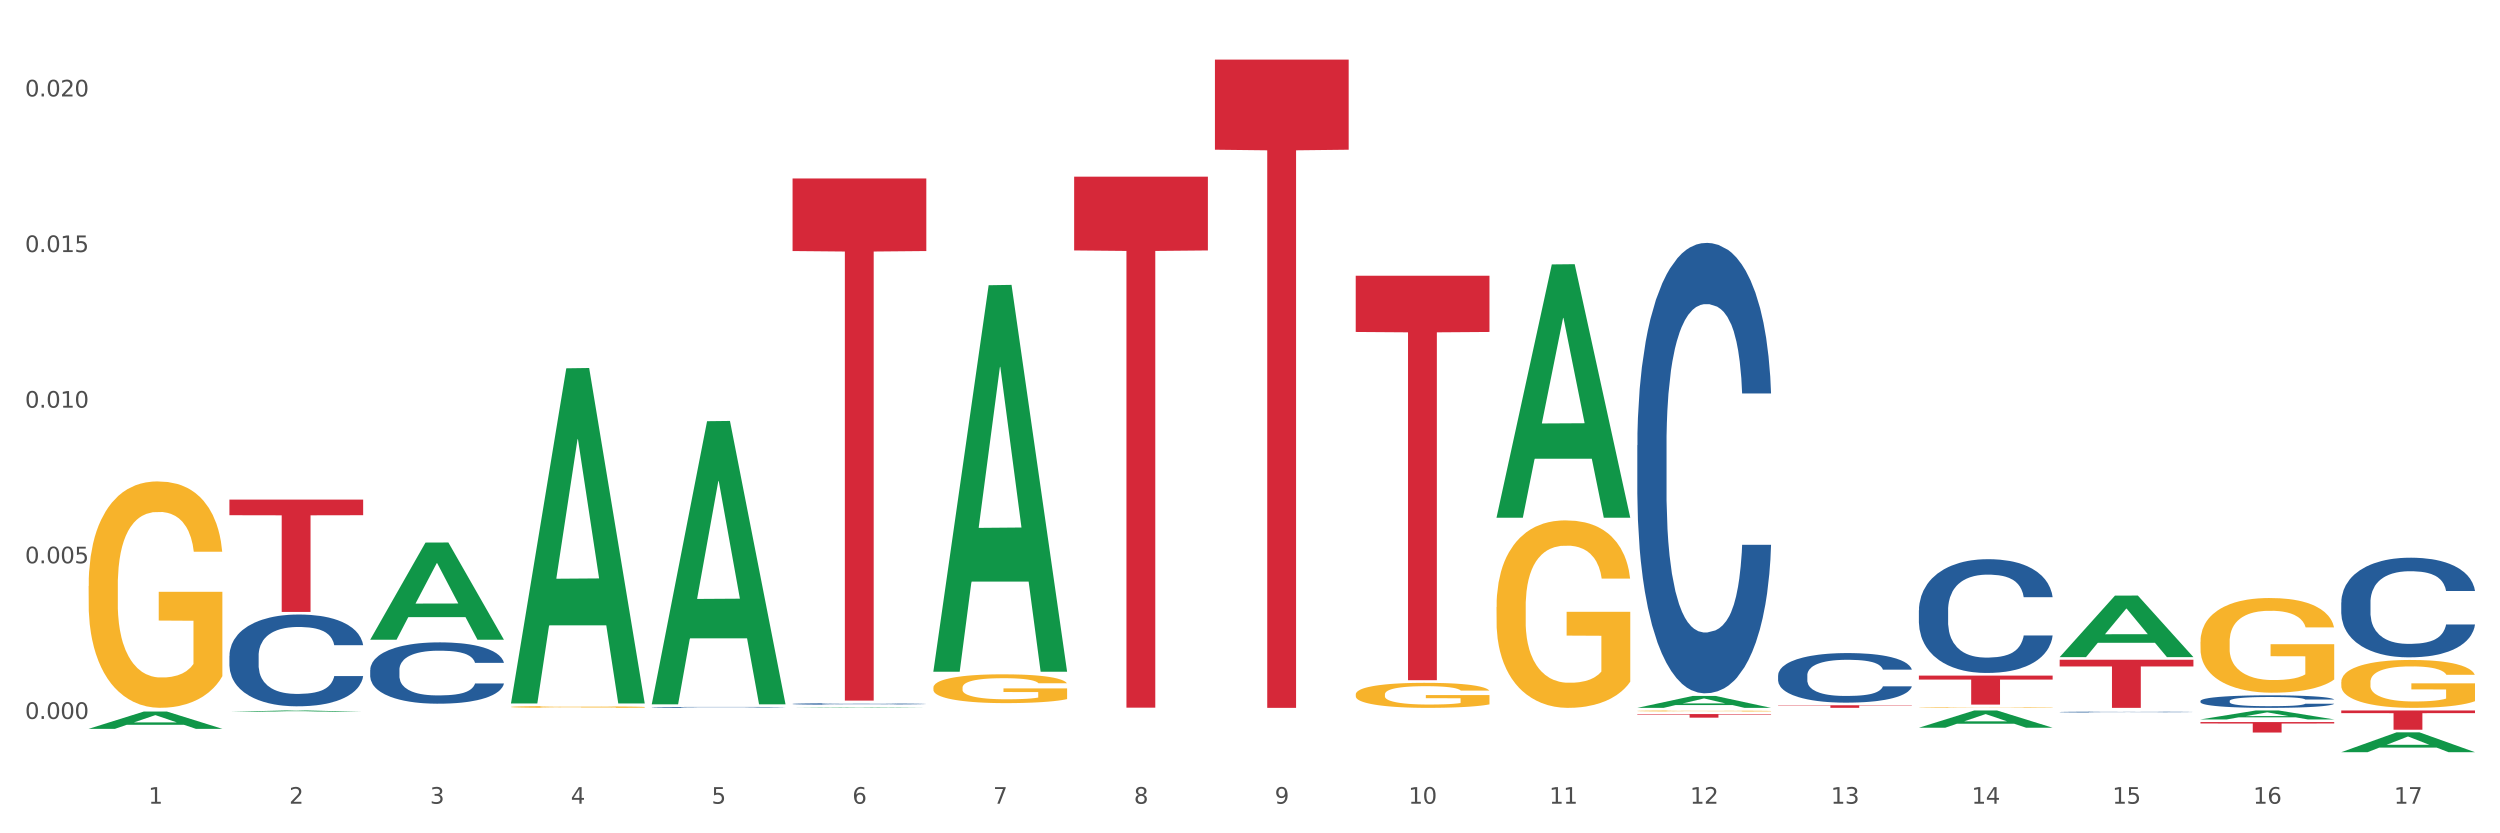 <?xml version="1.0" encoding="utf-8" standalone="no"?>
<!DOCTYPE svg PUBLIC "-//W3C//DTD SVG 1.1//EN"
  "http://www.w3.org/Graphics/SVG/1.1/DTD/svg11.dtd">
<svg xmlns:xlink="http://www.w3.org/1999/xlink" width="1080pt" height="360pt" viewBox="0 0 1080 360" xmlns="http://www.w3.org/2000/svg" version="1.1">
 <rect x="0" y="0" width="1080" height="360" fill="#333333" stroke="none"/>
 <defs>
  <style type="text/css">*{stroke-linejoin: round; stroke-linecap: butt}</style>
 </defs>
 <g id="figure_1">
  <g id="patch_1">
   <path d="M 0 360 
L 1080 360 
L 1080 0 
L 0 0 
z
" style="fill: #ffffff; stroke: #ffffff; stroke-linejoin: miter"/>
  </g>
  <g id="axes_1">
   <g id="matplotlib.axis_1">
    <g id="xtick_1">
     <g id="text_1">
      <!-- 1 -->
      <g style="fill: #4d4d4d" transform="translate(64.119 347.204) scale(0.096 -0.096)">
       <defs>
        <path id="DejaVuSans-31" d="M 794 531 
L 1825 531 
L 1825 4091 
L 703 3866 
L 703 4441 
L 1819 4666 
L 2450 4666 
L 2450 531 
L 3481 531 
L 3481 0 
L 794 0 
L 794 531 
z
" transform="scale(0.016)"/>
       </defs>
       <use xlink:href="#DejaVuSans-31"/>
      </g>
     </g>
    </g>
    <g id="xtick_2">
     <g id="text_2">
      <!-- 2 -->
      <g style="fill: #4d4d4d" transform="translate(124.94 347.204) scale(0.096 -0.096)">
       <defs>
        <path id="DejaVuSans-32" d="M 1228 531 
L 3431 531 
L 3431 0 
L 469 0 
L 469 531 
Q 828 903 1448 1529 
Q 2069 2156 2228 2338 
Q 2531 2678 2651 2914 
Q 2772 3150 2772 3378 
Q 2772 3750 2511 3984 
Q 2250 4219 1831 4219 
Q 1534 4219 1204 4116 
Q 875 4013 500 3803 
L 500 4441 
Q 881 4594 1212 4672 
Q 1544 4750 1819 4750 
Q 2544 4750 2975 4387 
Q 3406 4025 3406 3419 
Q 3406 3131 3298 2873 
Q 3191 2616 2906 2266 
Q 2828 2175 2409 1742 
Q 1991 1309 1228 531 
z
" transform="scale(0.016)"/>
       </defs>
       <use xlink:href="#DejaVuSans-32"/>
      </g>
     </g>
    </g>
    <g id="xtick_3">
     <g id="text_3">
      <!-- 3 -->
      <g style="fill: #4d4d4d" transform="translate(185.761 347.204) scale(0.096 -0.096)">
       <defs>
        <path id="DejaVuSans-33" d="M 2597 2516 
Q 3050 2419 3304 2112 
Q 3559 1806 3559 1356 
Q 3559 666 3084 287 
Q 2609 -91 1734 -91 
Q 1441 -91 1130 -33 
Q 819 25 488 141 
L 488 750 
Q 750 597 1062 519 
Q 1375 441 1716 441 
Q 2309 441 2620 675 
Q 2931 909 2931 1356 
Q 2931 1769 2642 2001 
Q 2353 2234 1838 2234 
L 1294 2234 
L 1294 2753 
L 1863 2753 
Q 2328 2753 2575 2939 
Q 2822 3125 2822 3475 
Q 2822 3834 2567 4026 
Q 2313 4219 1838 4219 
Q 1578 4219 1281 4162 
Q 984 4106 628 3988 
L 628 4550 
Q 988 4650 1302 4700 
Q 1616 4750 1894 4750 
Q 2613 4750 3031 4423 
Q 3450 4097 3450 3541 
Q 3450 3153 3228 2886 
Q 3006 2619 2597 2516 
z
" transform="scale(0.016)"/>
       </defs>
       <use xlink:href="#DejaVuSans-33"/>
      </g>
     </g>
    </g>
    <g id="xtick_4">
     <g id="text_4">
      <!-- 4 -->
      <g style="fill: #4d4d4d" transform="translate(246.582 347.204) scale(0.096 -0.096)">
       <defs>
        <path id="DejaVuSans-34" d="M 2419 4116 
L 825 1625 
L 2419 1625 
L 2419 4116 
z
M 2253 4666 
L 3047 4666 
L 3047 1625 
L 3713 1625 
L 3713 1100 
L 3047 1100 
L 3047 0 
L 2419 0 
L 2419 1100 
L 313 1100 
L 313 1709 
L 2253 4666 
z
" transform="scale(0.016)"/>
       </defs>
       <use xlink:href="#DejaVuSans-34"/>
      </g>
     </g>
    </g>
    <g id="xtick_5">
     <g id="text_5">
      <!-- 5 -->
      <g style="fill: #4d4d4d" transform="translate(307.403 347.204) scale(0.096 -0.096)">
       <defs>
        <path id="DejaVuSans-35" d="M 691 4666 
L 3169 4666 
L 3169 4134 
L 1269 4134 
L 1269 2991 
Q 1406 3038 1543 3061 
Q 1681 3084 1819 3084 
Q 2600 3084 3056 2656 
Q 3513 2228 3513 1497 
Q 3513 744 3044 326 
Q 2575 -91 1722 -91 
Q 1428 -91 1123 -41 
Q 819 9 494 109 
L 494 744 
Q 775 591 1075 516 
Q 1375 441 1709 441 
Q 2250 441 2565 725 
Q 2881 1009 2881 1497 
Q 2881 1984 2565 2268 
Q 2250 2553 1709 2553 
Q 1456 2553 1204 2497 
Q 953 2441 691 2322 
L 691 4666 
z
" transform="scale(0.016)"/>
       </defs>
       <use xlink:href="#DejaVuSans-35"/>
      </g>
     </g>
    </g>
    <g id="xtick_6">
     <g id="text_6">
      <!-- 6 -->
      <g style="fill: #4d4d4d" transform="translate(368.224 347.204) scale(0.096 -0.096)">
       <defs>
        <path id="DejaVuSans-36" d="M 2113 2584 
Q 1688 2584 1439 2293 
Q 1191 2003 1191 1497 
Q 1191 994 1439 701 
Q 1688 409 2113 409 
Q 2538 409 2786 701 
Q 3034 994 3034 1497 
Q 3034 2003 2786 2293 
Q 2538 2584 2113 2584 
z
M 3366 4563 
L 3366 3988 
Q 3128 4100 2886 4159 
Q 2644 4219 2406 4219 
Q 1781 4219 1451 3797 
Q 1122 3375 1075 2522 
Q 1259 2794 1537 2939 
Q 1816 3084 2150 3084 
Q 2853 3084 3261 2657 
Q 3669 2231 3669 1497 
Q 3669 778 3244 343 
Q 2819 -91 2113 -91 
Q 1303 -91 875 529 
Q 447 1150 447 2328 
Q 447 3434 972 4092 
Q 1497 4750 2381 4750 
Q 2619 4750 2861 4703 
Q 3103 4656 3366 4563 
z
" transform="scale(0.016)"/>
       </defs>
       <use xlink:href="#DejaVuSans-36"/>
      </g>
     </g>
    </g>
    <g id="xtick_7">
     <g id="text_7">
      <!-- 7 -->
      <g style="fill: #4d4d4d" transform="translate(429.045 347.204) scale(0.096 -0.096)">
       <defs>
        <path id="DejaVuSans-37" d="M 525 4666 
L 3525 4666 
L 3525 4397 
L 1831 0 
L 1172 0 
L 2766 4134 
L 525 4134 
L 525 4666 
z
" transform="scale(0.016)"/>
       </defs>
       <use xlink:href="#DejaVuSans-37"/>
      </g>
     </g>
    </g>
    <g id="xtick_8">
     <g id="text_8">
      <!-- 8 -->
      <g style="fill: #4d4d4d" transform="translate(489.866 347.204) scale(0.096 -0.096)">
       <defs>
        <path id="DejaVuSans-38" d="M 2034 2216 
Q 1584 2216 1326 1975 
Q 1069 1734 1069 1313 
Q 1069 891 1326 650 
Q 1584 409 2034 409 
Q 2484 409 2743 651 
Q 3003 894 3003 1313 
Q 3003 1734 2745 1975 
Q 2488 2216 2034 2216 
z
M 1403 2484 
Q 997 2584 770 2862 
Q 544 3141 544 3541 
Q 544 4100 942 4425 
Q 1341 4750 2034 4750 
Q 2731 4750 3128 4425 
Q 3525 4100 3525 3541 
Q 3525 3141 3298 2862 
Q 3072 2584 2669 2484 
Q 3125 2378 3379 2068 
Q 3634 1759 3634 1313 
Q 3634 634 3220 271 
Q 2806 -91 2034 -91 
Q 1263 -91 848 271 
Q 434 634 434 1313 
Q 434 1759 690 2068 
Q 947 2378 1403 2484 
z
M 1172 3481 
Q 1172 3119 1398 2916 
Q 1625 2713 2034 2713 
Q 2441 2713 2670 2916 
Q 2900 3119 2900 3481 
Q 2900 3844 2670 4047 
Q 2441 4250 2034 4250 
Q 1625 4250 1398 4047 
Q 1172 3844 1172 3481 
z
" transform="scale(0.016)"/>
       </defs>
       <use xlink:href="#DejaVuSans-38"/>
      </g>
     </g>
    </g>
    <g id="xtick_9">
     <g id="text_9">
      <!-- 9 -->
      <g style="fill: #4d4d4d" transform="translate(550.688 347.204) scale(0.096 -0.096)">
       <defs>
        <path id="DejaVuSans-39" d="M 703 97 
L 703 672 
Q 941 559 1184 500 
Q 1428 441 1663 441 
Q 2288 441 2617 861 
Q 2947 1281 2994 2138 
Q 2813 1869 2534 1725 
Q 2256 1581 1919 1581 
Q 1219 1581 811 2004 
Q 403 2428 403 3163 
Q 403 3881 828 4315 
Q 1253 4750 1959 4750 
Q 2769 4750 3195 4129 
Q 3622 3509 3622 2328 
Q 3622 1225 3098 567 
Q 2575 -91 1691 -91 
Q 1453 -91 1209 -44 
Q 966 3 703 97 
z
M 1959 2075 
Q 2384 2075 2632 2365 
Q 2881 2656 2881 3163 
Q 2881 3666 2632 3958 
Q 2384 4250 1959 4250 
Q 1534 4250 1286 3958 
Q 1038 3666 1038 3163 
Q 1038 2656 1286 2365 
Q 1534 2075 1959 2075 
z
" transform="scale(0.016)"/>
       </defs>
       <use xlink:href="#DejaVuSans-39"/>
      </g>
     </g>
    </g>
    <g id="xtick_10">
     <g id="text_10">
      <!-- 10 -->
      <g style="fill: #4d4d4d" transform="translate(608.455 347.204) scale(0.096 -0.096)">
       <defs>
        <path id="DejaVuSans-30" d="M 2034 4250 
Q 1547 4250 1301 3770 
Q 1056 3291 1056 2328 
Q 1056 1369 1301 889 
Q 1547 409 2034 409 
Q 2525 409 2770 889 
Q 3016 1369 3016 2328 
Q 3016 3291 2770 3770 
Q 2525 4250 2034 4250 
z
M 2034 4750 
Q 2819 4750 3233 4129 
Q 3647 3509 3647 2328 
Q 3647 1150 3233 529 
Q 2819 -91 2034 -91 
Q 1250 -91 836 529 
Q 422 1150 422 2328 
Q 422 3509 836 4129 
Q 1250 4750 2034 4750 
z
" transform="scale(0.016)"/>
       </defs>
       <use xlink:href="#DejaVuSans-31"/>
       <use xlink:href="#DejaVuSans-30" transform="translate(63.623 0)"/>
      </g>
     </g>
    </g>
    <g id="xtick_11">
     <g id="text_11">
      <!-- 11 -->
      <g style="fill: #4d4d4d" transform="translate(669.276 347.204) scale(0.096 -0.096)">
       <use xlink:href="#DejaVuSans-31"/>
       <use xlink:href="#DejaVuSans-31" transform="translate(63.623 0)"/>
      </g>
     </g>
    </g>
    <g id="xtick_12">
     <g id="text_12">
      <!-- 12 -->
      <g style="fill: #4d4d4d" transform="translate(730.097 347.204) scale(0.096 -0.096)">
       <use xlink:href="#DejaVuSans-31"/>
       <use xlink:href="#DejaVuSans-32" transform="translate(63.623 0)"/>
      </g>
     </g>
    </g>
    <g id="xtick_13">
     <g id="text_13">
      <!-- 13 -->
      <g style="fill: #4d4d4d" transform="translate(790.918 347.204) scale(0.096 -0.096)">
       <use xlink:href="#DejaVuSans-31"/>
       <use xlink:href="#DejaVuSans-33" transform="translate(63.623 0)"/>
      </g>
     </g>
    </g>
    <g id="xtick_14">
     <g id="text_14">
      <!-- 14 -->
      <g style="fill: #4d4d4d" transform="translate(851.739 347.204) scale(0.096 -0.096)">
       <use xlink:href="#DejaVuSans-31"/>
       <use xlink:href="#DejaVuSans-34" transform="translate(63.623 0)"/>
      </g>
     </g>
    </g>
    <g id="xtick_15">
     <g id="text_15">
      <!-- 15 -->
      <g style="fill: #4d4d4d" transform="translate(912.56 347.204) scale(0.096 -0.096)">
       <use xlink:href="#DejaVuSans-31"/>
       <use xlink:href="#DejaVuSans-35" transform="translate(63.623 0)"/>
      </g>
     </g>
    </g>
    <g id="xtick_16">
     <g id="text_16">
      <!-- 16 -->
      <g style="fill: #4d4d4d" transform="translate(973.381 347.204) scale(0.096 -0.096)">
       <use xlink:href="#DejaVuSans-31"/>
       <use xlink:href="#DejaVuSans-36" transform="translate(63.623 0)"/>
      </g>
     </g>
    </g>
    <g id="xtick_17">
     <g id="text_17">
      <!-- 17 -->
      <g style="fill: #4d4d4d" transform="translate(1034.202 347.204) scale(0.096 -0.096)">
       <use xlink:href="#DejaVuSans-31"/>
       <use xlink:href="#DejaVuSans-37" transform="translate(63.623 0)"/>
      </g>
     </g>
    </g>
    <g id="xtick_18"/>
    <g id="xtick_19"/>
    <g id="xtick_20"/>
    <g id="xtick_21"/>
    <g id="xtick_22"/>
    <g id="xtick_23"/>
    <g id="xtick_24"/>
    <g id="xtick_25"/>
    <g id="xtick_26"/>
    <g id="xtick_27"/>
    <g id="xtick_28"/>
    <g id="xtick_29"/>
    <g id="xtick_30"/>
    <g id="xtick_31"/>
    <g id="xtick_32"/>
    <g id="xtick_33"/>
   </g>
   <g id="matplotlib.axis_2">
    <g id="ytick_1">
     <g id="text_18">
      <!-- 0.000 -->
      <g style="fill: #4d4d4d" transform="translate(10.8 310.573) scale(0.096 -0.096)">
       <defs>
        <path id="DejaVuSans-2e" d="M 684 794 
L 1344 794 
L 1344 0 
L 684 0 
L 684 794 
z
" transform="scale(0.016)"/>
       </defs>
       <use xlink:href="#DejaVuSans-30"/>
       <use xlink:href="#DejaVuSans-2e" transform="translate(63.623 0)"/>
       <use xlink:href="#DejaVuSans-30" transform="translate(95.41 0)"/>
       <use xlink:href="#DejaVuSans-30" transform="translate(159.033 0)"/>
       <use xlink:href="#DejaVuSans-30" transform="translate(222.656 0)"/>
      </g>
     </g>
    </g>
    <g id="ytick_2">
     <g id="text_19">
      <!-- 0.005 -->
      <g style="fill: #4d4d4d" transform="translate(10.8 243.346) scale(0.096 -0.096)">
       <use xlink:href="#DejaVuSans-30"/>
       <use xlink:href="#DejaVuSans-2e" transform="translate(63.623 0)"/>
       <use xlink:href="#DejaVuSans-30" transform="translate(95.41 0)"/>
       <use xlink:href="#DejaVuSans-30" transform="translate(159.033 0)"/>
       <use xlink:href="#DejaVuSans-35" transform="translate(222.656 0)"/>
      </g>
     </g>
    </g>
    <g id="ytick_3">
     <g id="text_20">
      <!-- 0.010 -->
      <g style="fill: #4d4d4d" transform="translate(10.8 176.119) scale(0.096 -0.096)">
       <use xlink:href="#DejaVuSans-30"/>
       <use xlink:href="#DejaVuSans-2e" transform="translate(63.623 0)"/>
       <use xlink:href="#DejaVuSans-30" transform="translate(95.41 0)"/>
       <use xlink:href="#DejaVuSans-31" transform="translate(159.033 0)"/>
       <use xlink:href="#DejaVuSans-30" transform="translate(222.656 0)"/>
      </g>
     </g>
    </g>
    <g id="ytick_4">
     <g id="text_21">
      <!-- 0.015 -->
      <g style="fill: #4d4d4d" transform="translate(10.8 108.892) scale(0.096 -0.096)">
       <use xlink:href="#DejaVuSans-30"/>
       <use xlink:href="#DejaVuSans-2e" transform="translate(63.623 0)"/>
       <use xlink:href="#DejaVuSans-30" transform="translate(95.41 0)"/>
       <use xlink:href="#DejaVuSans-31" transform="translate(159.033 0)"/>
       <use xlink:href="#DejaVuSans-35" transform="translate(222.656 0)"/>
      </g>
     </g>
    </g>
    <g id="ytick_5">
     <g id="text_22">
      <!-- 0.020 -->
      <g style="fill: #4d4d4d" transform="translate(10.8 41.665) scale(0.096 -0.096)">
       <use xlink:href="#DejaVuSans-30"/>
       <use xlink:href="#DejaVuSans-2e" transform="translate(63.623 0)"/>
       <use xlink:href="#DejaVuSans-30" transform="translate(95.41 0)"/>
       <use xlink:href="#DejaVuSans-32" transform="translate(159.033 0)"/>
       <use xlink:href="#DejaVuSans-30" transform="translate(222.656 0)"/>
      </g>
     </g>
    </g>
    <g id="ytick_6"/>
    <g id="ytick_7"/>
    <g id="ytick_8"/>
    <g id="ytick_9"/>
   </g>
   <g id="PolyCollection_1">
    <path d="M 38.283 314.846 
L 38.343 314.839 
L 62.169 307.375 
L 72.058 307.368 
L 96.063 314.86 
L 84.626 314.86 
L 79.444 313.115 
L 54.843 313.115 
L 54.664 313.143 
L 49.66 314.86 
L 38.283 314.86 
L 38.283 314.846 
L 57.94 312.074 
L 76.346 312.067 
L 67.233 308.965 
L 67.113 308.951 
L 66.994 308.972 
L 57.881 312.067 
L 57.94 312.074 
L 38.283 314.846 
z
" clip-path="url(#p0a7011e50c)" style="fill: #109648"/>
    <path d="M 1011.42 306.926 
L 1069.2 306.926 
L 1069.2 308.082 
L 1046.471 308.089 
L 1046.471 315.244 
L 1034.012 315.244 
L 1034.012 308.089 
L 1011.42 308.082 
L 1011.42 306.934 
L 1011.42 306.926 
z
" clip-path="url(#p0a7011e50c)" style="fill: #d62839"/>
    <path d="M 950.599 311.92 
L 1008.379 311.92 
L 1008.379 312.551 
L 985.65 312.555 
L 985.65 316.461 
L 973.191 316.461 
L 973.191 312.555 
L 950.599 312.551 
L 950.599 311.924 
L 950.599 311.92 
z
" clip-path="url(#p0a7011e50c)" style="fill: #d62839"/>
    <path d="M 889.778 285.012 
L 947.558 285.012 
L 947.558 287.901 
L 924.829 287.921 
L 924.829 305.801 
L 912.37 305.801 
L 912.37 287.921 
L 889.778 287.901 
L 889.778 285.032 
L 889.778 285.012 
z
" clip-path="url(#p0a7011e50c)" style="fill: #d62839"/>
    <path d="M 828.957 291.846 
L 886.737 291.846 
L 886.737 293.588 
L 864.008 293.6 
L 864.008 304.377 
L 851.549 304.377 
L 851.549 293.6 
L 828.957 293.588 
L 828.957 291.858 
L 828.957 291.846 
z
" clip-path="url(#p0a7011e50c)" style="fill: #d62839"/>
    <path d="M 768.136 304.674 
L 825.916 304.674 
L 825.916 304.828 
L 803.187 304.829 
L 803.187 305.778 
L 790.727 305.778 
L 790.727 304.829 
L 768.136 304.828 
L 768.136 304.675 
L 768.136 304.674 
z
" clip-path="url(#p0a7011e50c)" style="fill: #d62839"/>
    <path d="M 707.315 308.488 
L 765.095 308.488 
L 765.095 308.702 
L 742.366 308.704 
L 742.366 310.03 
L 729.906 310.03 
L 729.906 308.704 
L 707.315 308.702 
L 707.315 308.49 
L 707.315 308.488 
z
" clip-path="url(#p0a7011e50c)" style="fill: #d62839"/>
    <path d="M 585.673 119.123 
L 643.453 119.123 
L 643.453 143.405 
L 620.724 143.569 
L 620.724 293.857 
L 608.264 293.857 
L 608.264 143.569 
L 585.673 143.405 
L 585.673 119.287 
L 585.673 119.123 
z
" clip-path="url(#p0a7011e50c)" style="fill: #d62839"/>
    <path d="M 524.851 25.759 
L 582.632 25.759 
L 582.632 64.676 
L 559.903 64.939 
L 559.903 305.801 
L 547.443 305.801 
L 547.443 64.939 
L 524.851 64.676 
L 524.851 26.022 
L 524.851 25.759 
z
" clip-path="url(#p0a7011e50c)" style="fill: #d62839"/>
    <path d="M 464.03 76.31 
L 521.81 76.31 
L 521.81 108.191 
L 499.082 108.406 
L 499.082 305.721 
L 486.622 305.721 
L 486.622 108.406 
L 464.03 108.191 
L 464.03 76.526 
L 464.03 76.31 
z
" clip-path="url(#p0a7011e50c)" style="fill: #d62839"/>
    <path d="M 159.925 289.406 
L 159.993 289.382 
L 159.993 288.705 
L 160.198 287.785 
L 160.95 286.09 
L 161.906 284.808 
L 163.545 283.307 
L 164.433 282.678 
L 165.594 281.976 
L 167.984 280.838 
L 170.716 279.87 
L 172.629 279.337 
L 174.063 278.999 
L 177.273 278.393 
L 179.117 278.127 
L 181.029 277.909 
L 182.668 277.764 
L 185.4 277.595 
L 187.586 277.522 
L 190.113 277.498 
L 192.23 277.522 
L 195.03 277.619 
L 199.128 277.909 
L 200.699 278.079 
L 202.816 278.369 
L 205.002 278.757 
L 206.777 279.144 
L 208.826 279.7 
L 210.944 280.427 
L 212.993 281.346 
L 214.427 282.194 
L 215.588 283.089 
L 216.612 284.178 
L 217.364 285.364 
L 217.705 286.357 
L 205.207 286.357 
L 204.865 285.461 
L 204.182 284.493 
L 203.499 283.839 
L 202.748 283.307 
L 201.587 282.702 
L 200.562 282.315 
L 198.855 281.855 
L 197.284 281.564 
L 195.986 281.395 
L 194.416 281.25 
L 191.069 281.104 
L 188.679 281.104 
L 187.176 281.153 
L 185.332 281.274 
L 183.761 281.443 
L 181.917 281.734 
L 180.483 282.048 
L 179.049 282.46 
L 178.229 282.75 
L 177 283.283 
L 176.18 283.718 
L 175.087 284.469 
L 174.473 285.001 
L 173.38 286.381 
L 172.902 287.397 
L 172.697 288.099 
L 172.56 288.874 
L 172.56 292.65 
L 172.97 294.344 
L 173.312 295.07 
L 173.858 295.893 
L 174.882 296.958 
L 176.385 297.999 
L 177.956 298.749 
L 179.253 299.209 
L 180.483 299.548 
L 181.712 299.814 
L 183.215 300.056 
L 184.444 300.202 
L 186.288 300.347 
L 188.474 300.419 
L 190.181 300.419 
L 193.664 300.298 
L 195.235 300.177 
L 196.738 300.008 
L 198.377 299.742 
L 199.674 299.451 
L 200.426 299.233 
L 201.655 298.774 
L 202.611 298.289 
L 203.431 297.733 
L 203.977 297.249 
L 204.592 296.523 
L 205.07 295.7 
L 205.207 295.264 
L 217.705 295.264 
L 217.432 296.135 
L 216.954 296.982 
L 215.998 298.12 
L 215.246 298.774 
L 214.085 299.572 
L 212.856 300.25 
L 211.149 301 
L 209.578 301.557 
L 207.939 302.041 
L 206.163 302.477 
L 202.953 303.082 
L 201.792 303.251 
L 199.333 303.542 
L 197.421 303.711 
L 194.62 303.881 
L 191.752 303.977 
L 188.747 304.002 
L 186.083 303.953 
L 183.146 303.808 
L 181.302 303.663 
L 179.253 303.445 
L 176.863 303.106 
L 174.609 302.695 
L 172.492 302.211 
L 170.511 301.654 
L 168.667 301.025 
L 166.277 299.984 
L 164.501 298.967 
L 163.203 298.023 
L 162.316 297.224 
L 161.428 296.208 
L 160.95 295.506 
L 160.198 293.812 
L 159.925 292.238 
L 159.925 289.406 
z
" clip-path="url(#p0a7011e50c)" style="fill: #255c99"/>
    <path d="M 342.388 77.1 
L 400.168 77.1 
L 400.168 108.447 
L 377.44 108.659 
L 377.44 302.671 
L 364.98 302.671 
L 364.98 108.659 
L 342.388 108.447 
L 342.388 77.311 
L 342.388 77.1 
z
" clip-path="url(#p0a7011e50c)" style="fill: #d62839"/>
    <path d="M 1011.42 260.266 
L 1011.488 260.227 
L 1011.488 259.126 
L 1011.693 257.632 
L 1012.444 254.88 
L 1013.401 252.796 
L 1015.04 250.358 
L 1015.928 249.336 
L 1017.089 248.196 
L 1019.479 246.348 
L 1022.211 244.775 
L 1024.123 243.91 
L 1025.558 243.36 
L 1028.768 242.377 
L 1030.612 241.944 
L 1032.524 241.59 
L 1034.163 241.354 
L 1036.895 241.079 
L 1039.081 240.961 
L 1041.608 240.922 
L 1043.725 240.961 
L 1046.525 241.119 
L 1050.623 241.59 
L 1052.194 241.866 
L 1054.311 242.337 
L 1056.497 242.966 
L 1058.272 243.596 
L 1060.321 244.5 
L 1062.439 245.679 
L 1064.487 247.173 
L 1065.922 248.55 
L 1067.083 250.004 
L 1068.107 251.774 
L 1068.859 253.7 
L 1069.2 255.312 
L 1056.701 255.312 
L 1056.36 253.858 
L 1055.677 252.285 
L 1054.994 251.223 
L 1054.243 250.358 
L 1053.082 249.375 
L 1052.057 248.746 
L 1050.35 247.999 
L 1048.779 247.527 
L 1047.481 247.252 
L 1045.91 247.016 
L 1042.564 246.78 
L 1040.173 246.78 
L 1038.671 246.859 
L 1036.827 247.056 
L 1035.256 247.331 
L 1033.412 247.803 
L 1031.978 248.314 
L 1030.543 248.982 
L 1029.724 249.454 
L 1028.494 250.319 
L 1027.675 251.027 
L 1026.582 252.246 
L 1025.967 253.111 
L 1024.875 255.352 
L 1024.397 257.003 
L 1024.192 258.143 
L 1024.055 259.401 
L 1024.055 265.535 
L 1024.465 268.287 
L 1024.806 269.467 
L 1025.353 270.804 
L 1026.377 272.534 
L 1027.88 274.224 
L 1029.451 275.443 
L 1030.748 276.19 
L 1031.978 276.741 
L 1033.207 277.173 
L 1034.71 277.566 
L 1035.939 277.802 
L 1037.783 278.038 
L 1039.969 278.156 
L 1041.676 278.156 
L 1045.159 277.959 
L 1046.73 277.763 
L 1048.233 277.488 
L 1049.872 277.055 
L 1051.169 276.583 
L 1051.921 276.229 
L 1053.15 275.482 
L 1054.106 274.696 
L 1054.926 273.792 
L 1055.472 273.005 
L 1056.087 271.826 
L 1056.565 270.489 
L 1056.701 269.781 
L 1069.2 269.781 
L 1068.927 271.197 
L 1068.449 272.573 
L 1067.493 274.421 
L 1066.741 275.482 
L 1065.58 276.78 
L 1064.351 277.881 
L 1062.643 279.1 
L 1061.073 280.004 
L 1059.433 280.79 
L 1057.658 281.498 
L 1054.448 282.481 
L 1053.287 282.756 
L 1050.828 283.228 
L 1048.916 283.503 
L 1046.115 283.779 
L 1043.247 283.936 
L 1040.242 283.975 
L 1037.578 283.897 
L 1034.641 283.661 
L 1032.797 283.425 
L 1030.748 283.071 
L 1028.358 282.52 
L 1026.104 281.852 
L 1023.987 281.066 
L 1022.006 280.161 
L 1020.162 279.139 
L 1017.772 277.448 
L 1015.996 275.797 
L 1014.698 274.264 
L 1013.81 272.966 
L 1012.923 271.315 
L 1012.444 270.175 
L 1011.693 267.422 
L 1011.42 264.867 
L 1011.42 260.266 
z
" clip-path="url(#p0a7011e50c)" style="fill: #255c99"/>
    <path d="M 950.599 302.814 
L 950.667 302.809 
L 950.667 302.67 
L 950.872 302.482 
L 951.623 302.135 
L 952.58 301.872 
L 954.219 301.565 
L 955.107 301.436 
L 956.268 301.293 
L 958.658 301.06 
L 961.39 300.862 
L 963.302 300.753 
L 964.737 300.683 
L 967.947 300.56 
L 969.791 300.505 
L 971.703 300.46 
L 973.342 300.431 
L 976.074 300.396 
L 978.26 300.381 
L 980.787 300.376 
L 982.904 300.381 
L 985.704 300.401 
L 989.802 300.46 
L 991.373 300.495 
L 993.49 300.555 
L 995.676 300.634 
L 997.451 300.713 
L 999.5 300.827 
L 1001.617 300.976 
L 1003.666 301.164 
L 1005.101 301.337 
L 1006.262 301.521 
L 1007.286 301.744 
L 1008.037 301.986 
L 1008.379 302.189 
L 995.88 302.189 
L 995.539 302.006 
L 994.856 301.808 
L 994.173 301.674 
L 993.422 301.565 
L 992.261 301.441 
L 991.236 301.362 
L 989.529 301.268 
L 987.958 301.209 
L 986.66 301.174 
L 985.089 301.144 
L 981.743 301.114 
L 979.352 301.114 
L 977.85 301.124 
L 976.006 301.149 
L 974.435 301.184 
L 972.591 301.243 
L 971.157 301.308 
L 969.722 301.392 
L 968.903 301.451 
L 967.673 301.56 
L 966.854 301.649 
L 965.761 301.803 
L 965.146 301.912 
L 964.054 302.194 
L 963.576 302.402 
L 963.371 302.546 
L 963.234 302.705 
L 963.234 303.478 
L 963.644 303.824 
L 963.985 303.973 
L 964.532 304.141 
L 965.556 304.359 
L 967.059 304.572 
L 968.63 304.726 
L 969.927 304.82 
L 971.157 304.889 
L 972.386 304.944 
L 973.889 304.994 
L 975.118 305.023 
L 976.962 305.053 
L 979.147 305.068 
L 980.855 305.068 
L 984.338 305.043 
L 985.909 305.018 
L 987.411 304.984 
L 989.051 304.929 
L 990.348 304.87 
L 991.1 304.825 
L 992.329 304.731 
L 993.285 304.632 
L 994.105 304.518 
L 994.651 304.419 
L 995.266 304.27 
L 995.744 304.102 
L 995.88 304.013 
L 1008.379 304.013 
L 1008.106 304.191 
L 1007.628 304.364 
L 1006.671 304.597 
L 1005.92 304.731 
L 1004.759 304.894 
L 1003.53 305.033 
L 1001.822 305.187 
L 1000.251 305.301 
L 998.612 305.4 
L 996.837 305.489 
L 993.627 305.613 
L 992.466 305.647 
L 990.007 305.707 
L 988.094 305.742 
L 985.294 305.776 
L 982.426 305.796 
L 979.421 305.801 
L 976.757 305.791 
L 973.82 305.761 
L 971.976 305.732 
L 969.927 305.687 
L 967.537 305.618 
L 965.283 305.534 
L 963.166 305.434 
L 961.185 305.321 
L 959.341 305.192 
L 956.951 304.979 
L 955.175 304.771 
L 953.877 304.577 
L 952.989 304.414 
L 952.101 304.206 
L 951.623 304.062 
L 950.872 303.715 
L 950.599 303.393 
L 950.599 302.814 
z
" clip-path="url(#p0a7011e50c)" style="fill: #255c99"/>
    <path d="M 889.778 307.605 
L 889.846 307.604 
L 889.846 307.594 
L 890.051 307.58 
L 890.802 307.555 
L 891.759 307.536 
L 893.398 307.513 
L 894.286 307.503 
L 895.447 307.493 
L 897.837 307.476 
L 900.569 307.461 
L 902.481 307.453 
L 903.916 307.448 
L 907.126 307.439 
L 908.97 307.435 
L 910.882 307.432 
L 912.521 307.429 
L 915.253 307.427 
L 917.439 307.426 
L 919.966 307.425 
L 922.083 307.426 
L 924.883 307.427 
L 928.981 307.432 
L 930.552 307.434 
L 932.669 307.439 
L 934.854 307.444 
L 936.63 307.45 
L 938.679 307.459 
L 940.796 307.47 
L 942.845 307.483 
L 944.28 307.496 
L 945.441 307.51 
L 946.465 307.526 
L 947.216 307.544 
L 947.558 307.559 
L 935.059 307.559 
L 934.718 307.545 
L 934.035 307.531 
L 933.352 307.521 
L 932.601 307.513 
L 931.44 307.504 
L 930.415 307.498 
L 928.708 307.491 
L 927.137 307.487 
L 925.839 307.484 
L 924.268 307.482 
L 920.922 307.48 
L 918.531 307.48 
L 917.029 307.48 
L 915.185 307.482 
L 913.614 307.485 
L 911.77 307.489 
L 910.336 307.494 
L 908.901 307.5 
L 908.082 307.505 
L 906.852 307.513 
L 906.033 307.519 
L 904.94 307.53 
L 904.325 307.538 
L 903.233 307.559 
L 902.754 307.575 
L 902.55 307.585 
L 902.413 307.597 
L 902.413 307.654 
L 902.823 307.679 
L 903.164 307.69 
L 903.711 307.703 
L 904.735 307.719 
L 906.238 307.734 
L 907.809 307.746 
L 909.106 307.753 
L 910.336 307.758 
L 911.565 307.762 
L 913.067 307.765 
L 914.297 307.767 
L 916.141 307.77 
L 918.326 307.771 
L 920.034 307.771 
L 923.517 307.769 
L 925.088 307.767 
L 926.59 307.765 
L 928.23 307.761 
L 929.527 307.756 
L 930.279 307.753 
L 931.508 307.746 
L 932.464 307.739 
L 933.284 307.73 
L 933.83 307.723 
L 934.445 307.712 
L 934.923 307.7 
L 935.059 307.693 
L 947.558 307.693 
L 947.285 307.706 
L 946.807 307.719 
L 945.85 307.736 
L 945.099 307.746 
L 943.938 307.758 
L 942.709 307.768 
L 941.001 307.78 
L 939.43 307.788 
L 937.791 307.795 
L 936.016 307.802 
L 932.806 307.811 
L 931.644 307.813 
L 929.186 307.818 
L 927.273 307.82 
L 924.473 307.823 
L 921.605 307.824 
L 918.6 307.825 
L 915.936 307.824 
L 912.999 307.822 
L 911.155 307.82 
L 909.106 307.816 
L 906.716 307.811 
L 904.462 307.805 
L 902.345 307.798 
L 900.364 307.789 
L 898.52 307.78 
L 896.13 307.764 
L 894.354 307.749 
L 893.056 307.735 
L 892.168 307.723 
L 891.28 307.707 
L 890.802 307.697 
L 890.051 307.671 
L 889.778 307.648 
L 889.778 307.605 
z
" clip-path="url(#p0a7011e50c)" style="fill: #255c99"/>
    <path d="M 828.957 263.652 
L 829.025 263.607 
L 829.025 262.35 
L 829.23 260.644 
L 829.981 257.501 
L 830.937 255.122 
L 832.577 252.339 
L 833.464 251.171 
L 834.626 249.87 
L 837.016 247.76 
L 839.748 245.964 
L 841.66 244.976 
L 843.094 244.348 
L 846.304 243.225 
L 848.149 242.732 
L 850.061 242.328 
L 851.7 242.058 
L 854.432 241.744 
L 856.617 241.609 
L 859.144 241.564 
L 861.262 241.609 
L 864.062 241.789 
L 868.16 242.328 
L 869.731 242.642 
L 871.848 243.181 
L 874.033 243.899 
L 875.809 244.617 
L 877.858 245.65 
L 879.975 246.996 
L 882.024 248.702 
L 883.459 250.274 
L 884.62 251.935 
L 885.644 253.955 
L 886.395 256.155 
L 886.737 257.995 
L 874.238 257.995 
L 873.897 256.334 
L 873.214 254.538 
L 872.531 253.326 
L 871.78 252.339 
L 870.619 251.216 
L 869.594 250.498 
L 867.887 249.645 
L 866.316 249.106 
L 865.018 248.792 
L 863.447 248.523 
L 860.101 248.253 
L 857.71 248.253 
L 856.208 248.343 
L 854.364 248.568 
L 852.793 248.882 
L 850.949 249.421 
L 849.514 250.004 
L 848.08 250.767 
L 847.261 251.306 
L 846.031 252.294 
L 845.212 253.102 
L 844.119 254.494 
L 843.504 255.481 
L 842.411 258.04 
L 841.933 259.925 
L 841.729 261.227 
L 841.592 262.664 
L 841.592 269.667 
L 842.002 272.81 
L 842.343 274.156 
L 842.89 275.683 
L 843.914 277.658 
L 845.417 279.588 
L 846.987 280.98 
L 848.285 281.833 
L 849.514 282.462 
L 850.744 282.955 
L 852.246 283.404 
L 853.476 283.674 
L 855.32 283.943 
L 857.505 284.078 
L 859.213 284.078 
L 862.696 283.853 
L 864.267 283.629 
L 865.769 283.314 
L 867.409 282.821 
L 868.706 282.282 
L 869.457 281.878 
L 870.687 281.025 
L 871.643 280.127 
L 872.463 279.095 
L 873.009 278.197 
L 873.624 276.85 
L 874.102 275.324 
L 874.238 274.516 
L 886.737 274.516 
L 886.464 276.132 
L 885.986 277.703 
L 885.029 279.813 
L 884.278 281.025 
L 883.117 282.506 
L 881.888 283.763 
L 880.18 285.155 
L 878.609 286.188 
L 876.97 287.085 
L 875.194 287.894 
L 871.984 289.016 
L 870.823 289.33 
L 868.365 289.869 
L 866.452 290.183 
L 863.652 290.497 
L 860.784 290.677 
L 857.779 290.722 
L 855.115 290.632 
L 852.178 290.363 
L 850.334 290.093 
L 848.285 289.689 
L 845.895 289.061 
L 843.641 288.298 
L 841.524 287.4 
L 839.543 286.367 
L 837.699 285.2 
L 835.309 283.27 
L 833.533 281.384 
L 832.235 279.633 
L 831.347 278.152 
L 830.459 276.266 
L 829.981 274.964 
L 829.23 271.822 
L 828.957 268.904 
L 828.957 263.652 
z
" clip-path="url(#p0a7011e50c)" style="fill: #255c99"/>
    <path d="M 768.136 291.752 
L 768.204 291.732 
L 768.204 291.184 
L 768.409 290.441 
L 769.16 289.071 
L 770.116 288.034 
L 771.756 286.821 
L 772.643 286.312 
L 773.804 285.745 
L 776.195 284.825 
L 778.927 284.043 
L 780.839 283.612 
L 782.273 283.338 
L 785.483 282.849 
L 787.327 282.634 
L 789.24 282.458 
L 790.879 282.34 
L 793.611 282.204 
L 795.796 282.145 
L 798.323 282.125 
L 800.441 282.145 
L 803.241 282.223 
L 807.339 282.458 
L 808.91 282.595 
L 811.027 282.83 
L 813.212 283.143 
L 814.988 283.456 
L 817.037 283.906 
L 819.154 284.493 
L 821.203 285.236 
L 822.637 285.921 
L 823.799 286.645 
L 824.823 287.525 
L 825.574 288.484 
L 825.916 289.286 
L 813.417 289.286 
L 813.076 288.562 
L 812.393 287.78 
L 811.71 287.251 
L 810.959 286.821 
L 809.797 286.332 
L 808.773 286.019 
L 807.066 285.647 
L 805.495 285.412 
L 804.197 285.275 
L 802.626 285.158 
L 799.28 285.041 
L 796.889 285.041 
L 795.387 285.08 
L 793.543 285.177 
L 791.972 285.314 
L 790.128 285.549 
L 788.693 285.804 
L 787.259 286.136 
L 786.44 286.371 
L 785.21 286.801 
L 784.391 287.154 
L 783.298 287.76 
L 782.683 288.191 
L 781.59 289.306 
L 781.112 290.128 
L 780.907 290.695 
L 780.771 291.321 
L 780.771 294.373 
L 781.181 295.743 
L 781.522 296.33 
L 782.069 296.995 
L 783.093 297.856 
L 784.596 298.697 
L 786.166 299.304 
L 787.464 299.676 
L 788.693 299.95 
L 789.923 300.165 
L 791.425 300.36 
L 792.655 300.478 
L 794.499 300.595 
L 796.684 300.654 
L 798.392 300.654 
L 801.875 300.556 
L 803.446 300.458 
L 804.948 300.321 
L 806.587 300.106 
L 807.885 299.871 
L 808.636 299.695 
L 809.866 299.323 
L 810.822 298.932 
L 811.641 298.482 
L 812.188 298.091 
L 812.803 297.504 
L 813.281 296.839 
L 813.417 296.486 
L 825.916 296.486 
L 825.643 297.191 
L 825.164 297.876 
L 824.208 298.795 
L 823.457 299.323 
L 822.296 299.969 
L 821.067 300.517 
L 819.359 301.124 
L 817.788 301.574 
L 816.149 301.965 
L 814.373 302.317 
L 811.163 302.806 
L 810.002 302.943 
L 807.544 303.178 
L 805.631 303.315 
L 802.831 303.452 
L 799.963 303.53 
L 796.957 303.55 
L 794.294 303.511 
L 791.357 303.393 
L 789.513 303.276 
L 787.464 303.1 
L 785.074 302.826 
L 782.82 302.493 
L 780.703 302.102 
L 778.722 301.652 
L 776.878 301.143 
L 774.487 300.302 
L 772.712 299.48 
L 771.414 298.717 
L 770.526 298.071 
L 769.638 297.25 
L 769.16 296.682 
L 768.409 295.313 
L 768.136 294.041 
L 768.136 291.752 
z
" clip-path="url(#p0a7011e50c)" style="fill: #255c99"/>
    <path d="M 707.315 192.36 
L 707.383 192.182 
L 707.383 187.207 
L 707.588 180.454 
L 708.339 168.014 
L 709.295 158.595 
L 710.934 147.577 
L 711.822 142.957 
L 712.983 137.803 
L 715.374 129.451 
L 718.106 122.343 
L 720.018 118.433 
L 721.452 115.945 
L 724.662 111.502 
L 726.506 109.547 
L 728.419 107.948 
L 730.058 106.882 
L 732.79 105.638 
L 734.975 105.105 
L 737.502 104.927 
L 739.62 105.105 
L 742.42 105.815 
L 746.518 107.948 
L 748.089 109.192 
L 750.206 111.324 
L 752.391 114.168 
L 754.167 117.011 
L 756.216 121.099 
L 758.333 126.43 
L 760.382 133.183 
L 761.816 139.403 
L 762.977 145.978 
L 764.002 153.975 
L 764.753 162.683 
L 765.095 169.969 
L 752.596 169.969 
L 752.255 163.393 
L 751.572 156.285 
L 750.889 151.487 
L 750.137 147.577 
L 748.976 143.135 
L 747.952 140.291 
L 746.244 136.915 
L 744.674 134.782 
L 743.376 133.538 
L 741.805 132.472 
L 738.459 131.406 
L 736.068 131.406 
L 734.566 131.761 
L 732.721 132.65 
L 731.151 133.894 
L 729.307 136.026 
L 727.872 138.336 
L 726.438 141.357 
L 725.619 143.49 
L 724.389 147.4 
L 723.57 150.598 
L 722.477 156.107 
L 721.862 160.017 
L 720.769 170.146 
L 720.291 177.61 
L 720.086 182.764 
L 719.95 188.451 
L 719.95 216.173 
L 720.36 228.613 
L 720.701 233.944 
L 721.247 239.986 
L 722.272 247.806 
L 723.774 255.447 
L 725.345 260.956 
L 726.643 264.333 
L 727.872 266.821 
L 729.102 268.775 
L 730.604 270.552 
L 731.834 271.619 
L 733.678 272.685 
L 735.863 273.218 
L 737.571 273.218 
L 741.054 272.33 
L 742.625 271.441 
L 744.127 270.197 
L 745.766 268.242 
L 747.064 266.11 
L 747.815 264.51 
L 749.045 261.134 
L 750.001 257.58 
L 750.82 253.492 
L 751.367 249.938 
L 751.981 244.607 
L 752.46 238.565 
L 752.596 235.366 
L 765.095 235.366 
L 764.821 241.763 
L 764.343 247.983 
L 763.387 256.336 
L 762.636 261.134 
L 761.475 266.998 
L 760.246 271.974 
L 758.538 277.483 
L 756.967 281.57 
L 755.328 285.125 
L 753.552 288.323 
L 750.342 292.766 
L 749.181 294.01 
L 746.723 296.143 
L 744.81 297.387 
L 742.01 298.631 
L 739.141 299.341 
L 736.136 299.519 
L 733.473 299.164 
L 730.536 298.097 
L 728.692 297.031 
L 726.643 295.432 
L 724.253 292.944 
L 721.999 289.923 
L 719.881 286.369 
L 717.901 282.281 
L 716.057 277.661 
L 713.666 270.019 
L 711.891 262.556 
L 710.593 255.625 
L 709.705 249.76 
L 708.817 242.297 
L 708.339 237.143 
L 707.588 224.703 
L 707.315 213.152 
L 707.315 192.36 
z
" clip-path="url(#p0a7011e50c)" style="fill: #255c99"/>
    <path d="M 403.209 304.876 
L 403.278 304.876 
L 403.278 304.876 
L 403.483 304.876 
L 404.234 304.876 
L 405.19 304.876 
L 406.829 304.876 
L 407.717 304.876 
L 408.878 304.876 
L 411.269 304.876 
L 414 304.876 
L 415.913 304.876 
L 417.347 304.876 
L 420.557 304.876 
L 422.401 304.876 
L 424.313 304.876 
L 425.953 304.876 
L 428.684 304.876 
L 430.87 304.876 
L 433.397 304.876 
L 435.514 304.876 
L 438.314 304.876 
L 442.412 304.876 
L 443.983 304.876 
L 446.1 304.876 
L 448.286 304.876 
L 450.062 304.876 
L 452.111 304.876 
L 454.228 304.876 
L 456.277 304.876 
L 457.711 304.876 
L 458.872 304.876 
L 459.897 304.876 
L 460.648 304.876 
L 460.989 304.876 
L 448.491 304.876 
L 448.149 304.876 
L 447.466 304.876 
L 446.783 304.876 
L 446.032 304.876 
L 444.871 304.876 
L 443.847 304.876 
L 442.139 304.876 
L 440.568 304.876 
L 439.271 304.876 
L 437.7 304.876 
L 434.353 304.876 
L 431.963 304.876 
L 430.46 304.876 
L 428.616 304.876 
L 427.045 304.876 
L 425.201 304.876 
L 423.767 304.876 
L 422.333 304.876 
L 421.513 304.876 
L 420.284 304.876 
L 419.464 304.876 
L 418.372 304.876 
L 417.757 304.876 
L 416.664 304.876 
L 416.186 304.876 
L 415.981 304.876 
L 415.844 304.876 
L 415.844 304.876 
L 416.254 304.877 
L 416.596 304.877 
L 417.142 304.877 
L 418.167 304.877 
L 419.669 304.877 
L 421.24 304.877 
L 422.538 304.877 
L 423.767 304.877 
L 424.996 304.877 
L 426.499 304.877 
L 427.728 304.877 
L 429.572 304.877 
L 431.758 304.877 
L 433.465 304.877 
L 436.949 304.877 
L 438.519 304.877 
L 440.022 304.877 
L 441.661 304.877 
L 442.959 304.877 
L 443.71 304.877 
L 444.939 304.877 
L 445.896 304.877 
L 446.715 304.877 
L 447.262 304.877 
L 447.876 304.877 
L 448.354 304.877 
L 448.491 304.877 
L 460.989 304.877 
L 460.716 304.877 
L 460.238 304.877 
L 459.282 304.877 
L 458.531 304.877 
L 457.37 304.877 
L 456.14 304.877 
L 454.433 304.877 
L 452.862 304.877 
L 451.223 304.877 
L 449.447 304.877 
L 446.237 304.877 
L 445.076 304.877 
L 442.617 304.877 
L 440.705 304.877 
L 437.905 304.877 
L 435.036 304.877 
L 432.031 304.877 
L 429.367 304.877 
L 426.431 304.877 
L 424.587 304.877 
L 422.538 304.877 
L 420.147 304.877 
L 417.893 304.877 
L 415.776 304.877 
L 413.796 304.877 
L 411.952 304.877 
L 409.561 304.877 
L 407.785 304.877 
L 406.488 304.877 
L 405.6 304.877 
L 404.712 304.877 
L 404.234 304.877 
L 403.483 304.876 
L 403.209 304.876 
L 403.209 304.876 
z
" clip-path="url(#p0a7011e50c)" style="fill: #255c99"/>
    <path d="M 342.388 304.089 
L 342.457 304.088 
L 342.457 304.071 
L 342.662 304.049 
L 343.413 304.007 
L 344.369 303.976 
L 346.008 303.939 
L 346.896 303.923 
L 348.057 303.906 
L 350.447 303.878 
L 353.179 303.854 
L 355.092 303.841 
L 356.526 303.833 
L 359.736 303.818 
L 361.58 303.811 
L 363.492 303.806 
L 365.132 303.802 
L 367.863 303.798 
L 370.049 303.796 
L 372.576 303.796 
L 374.693 303.796 
L 377.493 303.799 
L 381.591 303.806 
L 383.162 303.81 
L 385.279 303.817 
L 387.465 303.827 
L 389.241 303.836 
L 391.29 303.85 
L 393.407 303.868 
L 395.456 303.89 
L 396.89 303.911 
L 398.051 303.933 
L 399.076 303.96 
L 399.827 303.989 
L 400.168 304.014 
L 387.67 304.014 
L 387.328 303.992 
L 386.645 303.968 
L 385.962 303.952 
L 385.211 303.939 
L 384.05 303.924 
L 383.026 303.914 
L 381.318 303.903 
L 379.747 303.896 
L 378.45 303.892 
L 376.879 303.888 
L 373.532 303.884 
L 371.142 303.884 
L 369.639 303.886 
L 367.795 303.889 
L 366.224 303.893 
L 364.38 303.9 
L 362.946 303.908 
L 361.512 303.918 
L 360.692 303.925 
L 359.463 303.938 
L 358.643 303.949 
L 357.55 303.967 
L 356.936 303.98 
L 355.843 304.014 
L 355.365 304.039 
L 355.16 304.056 
L 355.023 304.076 
L 355.023 304.168 
L 355.433 304.21 
L 355.775 304.228 
L 356.321 304.248 
L 357.346 304.274 
L 358.848 304.3 
L 360.419 304.318 
L 361.717 304.33 
L 362.946 304.338 
L 364.175 304.344 
L 365.678 304.35 
L 366.907 304.354 
L 368.751 304.358 
L 370.937 304.359 
L 372.644 304.359 
L 376.127 304.356 
L 377.698 304.353 
L 379.201 304.349 
L 380.84 304.343 
L 382.138 304.336 
L 382.889 304.33 
L 384.118 304.319 
L 385.074 304.307 
L 385.894 304.293 
L 386.44 304.281 
L 387.055 304.264 
L 387.533 304.243 
L 387.67 304.233 
L 400.168 304.233 
L 399.895 304.254 
L 399.417 304.275 
L 398.461 304.303 
L 397.71 304.319 
L 396.549 304.339 
L 395.319 304.355 
L 393.612 304.374 
L 392.041 304.387 
L 390.402 304.399 
L 388.626 304.41 
L 385.416 304.425 
L 384.255 304.429 
L 381.796 304.436 
L 379.884 304.44 
L 377.084 304.444 
L 374.215 304.447 
L 371.21 304.447 
L 368.546 304.446 
L 365.61 304.443 
L 363.766 304.439 
L 361.717 304.434 
L 359.326 304.425 
L 357.072 304.415 
L 354.955 304.403 
L 352.974 304.39 
L 351.13 304.374 
L 348.74 304.349 
L 346.964 304.324 
L 345.667 304.3 
L 344.779 304.281 
L 343.891 304.256 
L 343.413 304.239 
L 342.662 304.197 
L 342.388 304.158 
L 342.388 304.089 
z
" clip-path="url(#p0a7011e50c)" style="fill: #255c99"/>
    <path d="M 281.567 305.572 
L 281.636 305.571 
L 281.636 305.561 
L 281.84 305.546 
L 282.592 305.52 
L 283.548 305.5 
L 285.187 305.476 
L 286.075 305.466 
L 287.236 305.455 
L 289.626 305.437 
L 292.358 305.422 
L 294.271 305.414 
L 295.705 305.408 
L 298.915 305.399 
L 300.759 305.395 
L 302.671 305.391 
L 304.31 305.389 
L 307.042 305.386 
L 309.228 305.385 
L 311.755 305.385 
L 313.872 305.385 
L 316.672 305.387 
L 320.77 305.391 
L 322.341 305.394 
L 324.458 305.398 
L 326.644 305.404 
L 328.42 305.411 
L 330.469 305.419 
L 332.586 305.431 
L 334.635 305.445 
L 336.069 305.458 
L 337.23 305.473 
L 338.254 305.49 
L 339.006 305.508 
L 339.347 305.524 
L 326.849 305.524 
L 326.507 305.51 
L 325.824 305.495 
L 325.141 305.484 
L 324.39 305.476 
L 323.229 305.466 
L 322.204 305.46 
L 320.497 305.453 
L 318.926 305.449 
L 317.629 305.446 
L 316.058 305.444 
L 312.711 305.441 
L 310.321 305.441 
L 308.818 305.442 
L 306.974 305.444 
L 305.403 305.447 
L 303.559 305.451 
L 302.125 305.456 
L 300.691 305.463 
L 299.871 305.467 
L 298.642 305.476 
L 297.822 305.482 
L 296.729 305.494 
L 296.115 305.503 
L 295.022 305.524 
L 294.544 305.54 
L 294.339 305.551 
L 294.202 305.563 
L 294.202 305.623 
L 294.612 305.649 
L 294.954 305.661 
L 295.5 305.674 
L 296.524 305.69 
L 298.027 305.707 
L 299.598 305.719 
L 300.896 305.726 
L 302.125 305.731 
L 303.354 305.735 
L 304.857 305.739 
L 306.086 305.741 
L 307.93 305.744 
L 310.116 305.745 
L 311.823 305.745 
L 315.306 305.743 
L 316.877 305.741 
L 318.38 305.738 
L 320.019 305.734 
L 321.317 305.73 
L 322.068 305.726 
L 323.297 305.719 
L 324.253 305.711 
L 325.073 305.703 
L 325.619 305.695 
L 326.234 305.684 
L 326.712 305.671 
L 326.849 305.664 
L 339.347 305.664 
L 339.074 305.677 
L 338.596 305.691 
L 337.64 305.709 
L 336.889 305.719 
L 335.727 305.731 
L 334.498 305.742 
L 332.791 305.754 
L 331.22 305.763 
L 329.581 305.77 
L 327.805 305.777 
L 324.595 305.787 
L 323.434 305.789 
L 320.975 305.794 
L 319.063 305.797 
L 316.263 305.799 
L 313.394 305.801 
L 310.389 305.801 
L 307.725 305.8 
L 304.789 305.798 
L 302.944 305.796 
L 300.896 305.792 
L 298.505 305.787 
L 296.251 305.781 
L 294.134 305.773 
L 292.153 305.764 
L 290.309 305.754 
L 287.919 305.738 
L 286.143 305.722 
L 284.846 305.707 
L 283.958 305.695 
L 283.07 305.679 
L 282.592 305.668 
L 281.84 305.641 
L 281.567 305.616 
L 281.567 305.572 
z
" clip-path="url(#p0a7011e50c)" style="fill: #255c99"/>
    <path d="M 99.104 215.826 
L 156.884 215.826 
L 156.884 222.569 
L 134.155 222.615 
L 134.155 264.349 
L 121.696 264.349 
L 121.696 222.615 
L 99.104 222.569 
L 99.104 215.872 
L 99.104 215.826 
z
" clip-path="url(#p0a7011e50c)" style="fill: #d62839"/>
    <path d="M 38.283 253.164 
L 38.351 253.074 
L 38.351 249.859 
L 38.488 247.09 
L 39.17 240.39 
L 40.193 234.852 
L 40.943 231.904 
L 41.694 229.492 
L 42.581 227.08 
L 43.672 224.579 
L 45.65 220.917 
L 46.878 219.041 
L 48.379 217.076 
L 51.108 214.217 
L 53.086 212.61 
L 55.133 211.27 
L 58.475 209.662 
L 60.658 208.947 
L 62.978 208.411 
L 65.775 208.054 
L 67.889 207.965 
L 72.528 208.233 
L 76.485 209.037 
L 78.395 209.662 
L 80.851 210.734 
L 82.147 211.448 
L 84.261 212.878 
L 86.444 214.753 
L 87.945 216.361 
L 90.196 219.398 
L 91.902 222.435 
L 93.471 226.187 
L 94.289 228.778 
L 94.903 231.189 
L 95.449 233.959 
L 95.995 238.336 
L 83.716 238.336 
L 83.238 235.209 
L 82.488 232.261 
L 81.396 229.403 
L 80.441 227.616 
L 78.804 225.383 
L 77.303 223.954 
L 75.734 222.882 
L 73.824 221.989 
L 72.323 221.542 
L 70.209 221.185 
L 66.047 221.274 
L 63.251 221.989 
L 61.34 222.882 
L 60.113 223.686 
L 59.021 224.579 
L 57.793 225.83 
L 56.361 227.706 
L 55.337 229.403 
L 54.314 231.547 
L 53.495 233.691 
L 52.745 236.192 
L 52.131 238.871 
L 51.654 241.641 
L 51.244 245.035 
L 50.903 250.663 
L 50.903 262.9 
L 51.04 265.669 
L 51.381 269.332 
L 51.79 272.101 
L 52.472 275.406 
L 53.086 277.639 
L 54.246 280.855 
L 55.542 283.535 
L 56.565 285.232 
L 57.588 286.661 
L 59.362 288.626 
L 61.34 290.234 
L 63.046 291.217 
L 65.365 292.11 
L 66.934 292.467 
L 68.299 292.646 
L 71.641 292.646 
L 74.029 292.378 
L 76.689 291.753 
L 78.736 290.949 
L 80.441 289.966 
L 82.351 288.358 
L 83.579 286.84 
L 83.579 268.171 
L 68.571 268.081 
L 68.571 255.665 
L 96.063 255.665 
L 96.063 292.11 
L 94.903 293.986 
L 93.607 295.683 
L 92.243 297.202 
L 90.196 299.077 
L 87.741 300.864 
L 85.558 302.114 
L 83.238 303.186 
L 80.509 304.169 
L 76.962 305.062 
L 74.779 305.42 
L 72.051 305.688 
L 68.844 305.777 
L 66.047 305.598 
L 63.319 305.152 
L 60.454 304.348 
L 57.657 303.186 
L 55.542 302.025 
L 53.427 300.596 
L 51.176 298.72 
L 49.402 296.934 
L 48.038 295.326 
L 46.537 293.271 
L 44.9 290.591 
L 43.672 288.18 
L 42.581 285.678 
L 41.421 282.463 
L 40.602 279.694 
L 39.784 276.21 
L 39.306 273.619 
L 38.761 269.6 
L 38.351 263.972 
L 38.283 253.164 
z
" clip-path="url(#p0a7011e50c)" style="fill: #f7b32b"/>
    <path d="M 99.104 283.291 
L 99.172 283.255 
L 99.172 282.241 
L 99.377 280.865 
L 100.129 278.33 
L 101.085 276.41 
L 102.724 274.165 
L 103.612 273.223 
L 104.773 272.173 
L 107.163 270.471 
L 109.895 269.023 
L 111.807 268.226 
L 113.242 267.719 
L 116.452 266.814 
L 118.296 266.415 
L 120.208 266.089 
L 121.847 265.872 
L 124.579 265.618 
L 126.765 265.51 
L 129.292 265.474 
L 131.409 265.51 
L 134.209 265.655 
L 138.307 266.089 
L 139.878 266.343 
L 141.995 266.777 
L 144.181 267.357 
L 145.956 267.936 
L 148.005 268.769 
L 150.123 269.855 
L 152.172 271.232 
L 153.606 272.499 
L 154.767 273.839 
L 155.791 275.469 
L 156.543 277.243 
L 156.884 278.728 
L 144.386 278.728 
L 144.044 277.388 
L 143.361 275.939 
L 142.678 274.962 
L 141.927 274.165 
L 140.766 273.26 
L 139.741 272.68 
L 138.034 271.992 
L 136.463 271.558 
L 135.165 271.304 
L 133.594 271.087 
L 130.248 270.869 
L 127.857 270.869 
L 126.355 270.942 
L 124.511 271.123 
L 122.94 271.376 
L 121.096 271.811 
L 119.662 272.282 
L 118.227 272.897 
L 117.408 273.332 
L 116.179 274.129 
L 115.359 274.781 
L 114.266 275.903 
L 113.652 276.7 
L 112.559 278.764 
L 112.081 280.285 
L 111.876 281.335 
L 111.739 282.494 
L 111.739 288.144 
L 112.149 290.679 
L 112.49 291.765 
L 113.037 292.996 
L 114.061 294.59 
L 115.564 296.147 
L 117.135 297.269 
L 118.432 297.958 
L 119.662 298.465 
L 120.891 298.863 
L 122.394 299.225 
L 123.623 299.442 
L 125.467 299.66 
L 127.653 299.768 
L 129.36 299.768 
L 132.843 299.587 
L 134.414 299.406 
L 135.917 299.153 
L 137.556 298.754 
L 138.853 298.32 
L 139.605 297.994 
L 140.834 297.306 
L 141.79 296.581 
L 142.61 295.748 
L 143.156 295.024 
L 143.771 293.938 
L 144.249 292.707 
L 144.386 292.055 
L 156.884 292.055 
L 156.611 293.358 
L 156.133 294.626 
L 155.177 296.328 
L 154.425 297.306 
L 153.264 298.501 
L 152.035 299.515 
L 150.327 300.637 
L 148.757 301.47 
L 147.117 302.195 
L 145.342 302.846 
L 142.132 303.752 
L 140.971 304.005 
L 138.512 304.44 
L 136.6 304.693 
L 133.799 304.947 
L 130.931 305.092 
L 127.926 305.128 
L 125.262 305.055 
L 122.325 304.838 
L 120.481 304.621 
L 118.432 304.295 
L 116.042 303.788 
L 113.788 303.172 
L 111.671 302.448 
L 109.69 301.615 
L 107.846 300.674 
L 105.456 299.116 
L 103.68 297.595 
L 102.382 296.183 
L 101.494 294.988 
L 100.607 293.467 
L 100.129 292.417 
L 99.377 289.882 
L 99.104 287.528 
L 99.104 283.291 
z
" clip-path="url(#p0a7011e50c)" style="fill: #255c99"/>
    <path d="M 220.746 305.383 
L 220.814 305.382 
L 220.814 305.356 
L 220.951 305.334 
L 221.633 305.281 
L 222.656 305.237 
L 223.407 305.214 
L 224.157 305.194 
L 225.044 305.175 
L 226.135 305.155 
L 228.114 305.126 
L 229.342 305.111 
L 230.842 305.096 
L 233.571 305.073 
L 235.549 305.06 
L 237.596 305.049 
L 240.938 305.037 
L 243.121 305.031 
L 245.441 305.027 
L 248.238 305.024 
L 250.352 305.023 
L 254.991 305.025 
L 258.948 305.032 
L 260.858 305.037 
L 263.314 305.045 
L 264.61 305.051 
L 266.725 305.062 
L 268.908 305.077 
L 270.408 305.09 
L 272.66 305.114 
L 274.365 305.138 
L 275.934 305.168 
L 276.753 305.189 
L 277.367 305.208 
L 277.912 305.23 
L 278.458 305.265 
L 266.179 305.265 
L 265.701 305.24 
L 264.951 305.216 
L 263.859 305.194 
L 262.904 305.179 
L 261.267 305.162 
L 259.766 305.15 
L 258.197 305.142 
L 256.287 305.135 
L 254.787 305.131 
L 252.672 305.128 
L 248.511 305.129 
L 245.714 305.135 
L 243.804 305.142 
L 242.576 305.148 
L 241.484 305.155 
L 240.256 305.165 
L 238.824 305.18 
L 237.8 305.194 
L 236.777 305.211 
L 235.959 305.228 
L 235.208 305.248 
L 234.594 305.269 
L 234.117 305.291 
L 233.707 305.318 
L 233.366 305.363 
L 233.366 305.46 
L 233.503 305.482 
L 233.844 305.511 
L 234.253 305.533 
L 234.935 305.56 
L 235.549 305.577 
L 236.709 305.603 
L 238.005 305.624 
L 239.028 305.638 
L 240.052 305.649 
L 241.825 305.665 
L 243.804 305.677 
L 245.509 305.685 
L 247.828 305.692 
L 249.397 305.695 
L 250.762 305.697 
L 254.104 305.697 
L 256.492 305.695 
L 259.152 305.69 
L 261.199 305.683 
L 262.904 305.675 
L 264.815 305.663 
L 266.042 305.65 
L 266.042 305.502 
L 251.035 305.501 
L 251.035 305.403 
L 278.526 305.403 
L 278.526 305.692 
L 277.367 305.707 
L 276.07 305.721 
L 274.706 305.733 
L 272.66 305.748 
L 270.204 305.762 
L 268.021 305.772 
L 265.701 305.78 
L 262.973 305.788 
L 259.425 305.795 
L 257.242 305.798 
L 254.514 305.8 
L 251.308 305.801 
L 248.511 305.8 
L 245.782 305.796 
L 242.917 305.79 
L 240.12 305.78 
L 238.005 305.771 
L 235.89 305.76 
L 233.639 305.745 
L 231.866 305.731 
L 230.501 305.718 
L 229 305.702 
L 227.363 305.68 
L 226.135 305.661 
L 225.044 305.641 
L 223.884 305.616 
L 223.066 305.594 
L 222.247 305.566 
L 221.769 305.545 
L 221.224 305.513 
L 220.814 305.469 
L 220.746 305.383 
z
" clip-path="url(#p0a7011e50c)" style="fill: #f7b32b"/>
    <path d="M 828.957 314.37 
L 829.016 314.363 
L 852.843 306.933 
L 862.731 306.926 
L 886.737 314.384 
L 875.3 314.384 
L 870.118 312.647 
L 845.516 312.647 
L 845.338 312.675 
L 840.334 314.384 
L 828.957 314.384 
L 828.957 314.37 
L 848.614 311.611 
L 867.02 311.604 
L 857.906 308.515 
L 857.787 308.501 
L 857.668 308.522 
L 848.554 311.604 
L 848.614 311.611 
L 828.957 314.37 
z
" clip-path="url(#p0a7011e50c)" style="fill: #109648"/>
    <path d="M 889.778 283.838 
L 889.837 283.813 
L 913.664 257.303 
L 923.552 257.278 
L 947.558 283.888 
L 936.121 283.888 
L 930.939 277.691 
L 906.337 277.691 
L 906.159 277.791 
L 901.155 283.888 
L 889.778 283.888 
L 889.778 283.838 
L 909.435 273.993 
L 927.841 273.968 
L 918.727 262.949 
L 918.608 262.899 
L 918.489 262.974 
L 909.375 273.968 
L 909.435 273.993 
L 889.778 283.838 
z
" clip-path="url(#p0a7011e50c)" style="fill: #109648"/>
    <path d="M 950.599 310.788 
L 950.658 310.784 
L 974.485 306.929 
L 984.373 306.926 
L 1008.379 310.795 
L 996.942 310.795 
L 991.76 309.894 
L 967.159 309.894 
L 966.98 309.909 
L 961.976 310.795 
L 950.599 310.795 
L 950.599 310.788 
L 970.256 309.356 
L 988.662 309.353 
L 979.549 307.75 
L 979.429 307.743 
L 979.31 307.754 
L 970.196 309.353 
L 970.256 309.356 
L 950.599 310.788 
z
" clip-path="url(#p0a7011e50c)" style="fill: #109648"/>
    <path d="M 1011.42 324.933 
L 1011.48 324.925 
L 1035.306 316.376 
L 1045.194 316.368 
L 1069.2 324.95 
L 1057.763 324.95 
L 1052.581 322.951 
L 1027.98 322.951 
L 1027.801 322.983 
L 1022.797 324.95 
L 1011.42 324.95 
L 1011.42 324.933 
L 1031.077 321.759 
L 1049.483 321.751 
L 1040.37 318.197 
L 1040.25 318.181 
L 1040.131 318.205 
L 1031.018 321.751 
L 1031.077 321.759 
L 1011.42 324.933 
z
" clip-path="url(#p0a7011e50c)" style="fill: #109648"/>
    <path d="M 403.209 289.867 
L 403.269 289.71 
L 427.096 123.222 
L 436.984 123.065 
L 460.989 290.181 
L 449.553 290.181 
L 444.37 251.266 
L 419.769 251.266 
L 419.59 251.893 
L 414.587 290.181 
L 403.209 290.181 
L 403.209 289.867 
L 422.866 228.042 
L 441.273 227.885 
L 432.159 158.685 
L 432.04 158.372 
L 431.921 158.842 
L 422.807 227.885 
L 422.866 228.042 
L 403.209 289.867 
z
" clip-path="url(#p0a7011e50c)" style="fill: #109648"/>
    <path d="M 403.209 297.057 
L 403.278 297.045 
L 403.278 296.636 
L 403.414 296.284 
L 404.096 295.431 
L 405.119 294.727 
L 405.87 294.352 
L 406.62 294.045 
L 407.507 293.738 
L 408.599 293.42 
L 410.577 292.954 
L 411.805 292.715 
L 413.306 292.465 
L 416.034 292.101 
L 418.013 291.897 
L 420.059 291.726 
L 423.402 291.521 
L 425.585 291.431 
L 427.904 291.362 
L 430.701 291.317 
L 432.816 291.305 
L 437.454 291.34 
L 441.411 291.442 
L 443.321 291.521 
L 445.777 291.658 
L 447.073 291.749 
L 449.188 291.931 
L 451.371 292.169 
L 452.872 292.374 
L 455.123 292.76 
L 456.828 293.147 
L 458.397 293.624 
L 459.216 293.954 
L 459.83 294.261 
L 460.375 294.613 
L 460.921 295.17 
L 448.642 295.17 
L 448.165 294.772 
L 447.414 294.397 
L 446.323 294.033 
L 445.368 293.806 
L 443.73 293.522 
L 442.23 293.34 
L 440.661 293.204 
L 438.751 293.09 
L 437.25 293.033 
L 435.135 292.988 
L 430.974 292.999 
L 428.177 293.09 
L 426.267 293.204 
L 425.039 293.306 
L 423.947 293.42 
L 422.72 293.579 
L 421.287 293.817 
L 420.264 294.033 
L 419.24 294.306 
L 418.422 294.579 
L 417.671 294.897 
L 417.057 295.238 
L 416.58 295.591 
L 416.171 296.022 
L 415.83 296.738 
L 415.83 298.296 
L 415.966 298.648 
L 416.307 299.114 
L 416.716 299.466 
L 417.399 299.887 
L 418.013 300.171 
L 419.172 300.58 
L 420.468 300.921 
L 421.492 301.137 
L 422.515 301.319 
L 424.289 301.569 
L 426.267 301.774 
L 427.972 301.899 
L 430.292 302.012 
L 431.861 302.058 
L 433.225 302.081 
L 436.568 302.081 
L 438.955 302.046 
L 441.616 301.967 
L 443.662 301.865 
L 445.368 301.74 
L 447.278 301.535 
L 448.506 301.342 
L 448.506 298.966 
L 433.498 298.955 
L 433.498 297.375 
L 460.989 297.375 
L 460.989 302.012 
L 459.83 302.251 
L 458.534 302.467 
L 457.169 302.66 
L 455.123 302.899 
L 452.667 303.126 
L 450.484 303.285 
L 448.165 303.422 
L 445.436 303.547 
L 441.889 303.66 
L 439.706 303.706 
L 436.977 303.74 
L 433.771 303.751 
L 430.974 303.729 
L 428.245 303.672 
L 425.38 303.569 
L 422.583 303.422 
L 420.468 303.274 
L 418.354 303.092 
L 416.102 302.853 
L 414.329 302.626 
L 412.964 302.422 
L 411.464 302.16 
L 409.826 301.819 
L 408.599 301.512 
L 407.507 301.194 
L 406.347 300.785 
L 405.529 300.432 
L 404.71 299.989 
L 404.233 299.66 
L 403.687 299.148 
L 403.278 298.432 
L 403.209 297.057 
z
" clip-path="url(#p0a7011e50c)" style="fill: #f7b32b"/>
    <path d="M 585.673 299.981 
L 585.741 299.971 
L 585.741 299.616 
L 585.877 299.309 
L 586.559 298.568 
L 587.583 297.956 
L 588.333 297.63 
L 589.083 297.363 
L 589.97 297.096 
L 591.062 296.819 
L 593.04 296.414 
L 594.268 296.207 
L 595.769 295.99 
L 598.497 295.673 
L 600.476 295.495 
L 602.522 295.347 
L 605.865 295.169 
L 608.048 295.09 
L 610.367 295.031 
L 613.164 294.992 
L 615.279 294.982 
L 619.918 295.011 
L 623.874 295.1 
L 625.784 295.169 
L 628.24 295.288 
L 629.536 295.367 
L 631.651 295.525 
L 633.834 295.733 
L 635.335 295.91 
L 637.586 296.246 
L 639.291 296.582 
L 640.86 296.997 
L 641.679 297.284 
L 642.293 297.551 
L 642.839 297.857 
L 643.384 298.341 
L 631.105 298.341 
L 630.628 297.995 
L 629.877 297.669 
L 628.786 297.353 
L 627.831 297.155 
L 626.194 296.908 
L 624.693 296.75 
L 623.124 296.632 
L 621.214 296.533 
L 619.713 296.484 
L 617.598 296.444 
L 613.437 296.454 
L 610.64 296.533 
L 608.73 296.632 
L 607.502 296.721 
L 606.411 296.819 
L 605.183 296.958 
L 603.75 297.165 
L 602.727 297.353 
L 601.704 297.59 
L 600.885 297.827 
L 600.135 298.104 
L 599.521 298.4 
L 599.043 298.707 
L 598.634 299.082 
L 598.293 299.705 
L 598.293 301.058 
L 598.429 301.365 
L 598.77 301.77 
L 599.18 302.076 
L 599.862 302.442 
L 600.476 302.689 
L 601.635 303.044 
L 602.932 303.341 
L 603.955 303.529 
L 604.978 303.687 
L 606.752 303.904 
L 608.73 304.082 
L 610.435 304.191 
L 612.755 304.289 
L 614.324 304.329 
L 615.688 304.349 
L 619.031 304.349 
L 621.418 304.319 
L 624.079 304.25 
L 626.125 304.161 
L 627.831 304.052 
L 629.741 303.874 
L 630.969 303.706 
L 630.969 301.641 
L 615.961 301.631 
L 615.961 300.258 
L 643.453 300.258 
L 643.453 304.289 
L 642.293 304.497 
L 640.997 304.685 
L 639.632 304.853 
L 637.586 305.06 
L 635.13 305.258 
L 632.947 305.396 
L 630.628 305.515 
L 627.899 305.623 
L 624.352 305.722 
L 622.169 305.762 
L 619.44 305.791 
L 616.234 305.801 
L 613.437 305.781 
L 610.708 305.732 
L 607.843 305.643 
L 605.046 305.515 
L 602.932 305.386 
L 600.817 305.228 
L 598.566 305.02 
L 596.792 304.823 
L 595.428 304.645 
L 593.927 304.418 
L 592.29 304.121 
L 591.062 303.855 
L 589.97 303.578 
L 588.811 303.222 
L 587.992 302.916 
L 587.173 302.531 
L 586.696 302.244 
L 586.15 301.799 
L 585.741 301.177 
L 585.673 299.981 
z
" clip-path="url(#p0a7011e50c)" style="fill: #f7b32b"/>
    <path d="M 646.494 262.228 
L 646.562 262.154 
L 646.562 259.491 
L 646.698 257.197 
L 647.38 251.649 
L 648.404 247.062 
L 649.154 244.621 
L 649.904 242.624 
L 650.791 240.626 
L 651.883 238.555 
L 653.861 235.522 
L 655.089 233.968 
L 656.59 232.341 
L 659.318 229.973 
L 661.297 228.642 
L 663.343 227.532 
L 666.686 226.201 
L 668.869 225.609 
L 671.188 225.165 
L 673.985 224.869 
L 676.1 224.795 
L 680.739 225.017 
L 684.695 225.683 
L 686.605 226.201 
L 689.061 227.088 
L 690.357 227.68 
L 692.472 228.864 
L 694.655 230.417 
L 696.156 231.749 
L 698.407 234.264 
L 700.112 236.779 
L 701.681 239.887 
L 702.5 242.032 
L 703.114 244.029 
L 703.66 246.323 
L 704.205 249.948 
L 691.926 249.948 
L 691.449 247.358 
L 690.698 244.917 
L 689.607 242.55 
L 688.652 241.07 
L 687.015 239.221 
L 685.514 238.037 
L 683.945 237.149 
L 682.035 236.41 
L 680.534 236.04 
L 678.419 235.744 
L 674.258 235.818 
L 671.461 236.41 
L 669.551 237.149 
L 668.323 237.815 
L 667.232 238.555 
L 666.004 239.591 
L 664.571 241.144 
L 663.548 242.55 
L 662.525 244.325 
L 661.706 246.101 
L 660.956 248.172 
L 660.342 250.391 
L 659.864 252.685 
L 659.455 255.496 
L 659.114 260.157 
L 659.114 270.292 
L 659.25 272.585 
L 659.591 275.618 
L 660.001 277.911 
L 660.683 280.648 
L 661.297 282.498 
L 662.456 285.161 
L 663.753 287.38 
L 664.776 288.786 
L 665.799 289.97 
L 667.573 291.597 
L 669.551 292.929 
L 671.256 293.743 
L 673.576 294.482 
L 675.145 294.778 
L 676.509 294.926 
L 679.852 294.926 
L 682.239 294.704 
L 684.9 294.186 
L 686.946 293.521 
L 688.652 292.707 
L 690.562 291.375 
L 691.79 290.118 
L 691.79 274.656 
L 676.782 274.582 
L 676.782 264.299 
L 704.274 264.299 
L 704.274 294.482 
L 703.114 296.036 
L 701.818 297.442 
L 700.453 298.699 
L 698.407 300.253 
L 695.951 301.732 
L 693.768 302.768 
L 691.449 303.656 
L 688.72 304.469 
L 685.173 305.209 
L 682.99 305.505 
L 680.261 305.727 
L 677.055 305.801 
L 674.258 305.653 
L 671.529 305.283 
L 668.664 304.617 
L 665.867 303.656 
L 663.753 302.694 
L 661.638 301.51 
L 659.387 299.957 
L 657.613 298.477 
L 656.249 297.146 
L 654.748 295.444 
L 653.111 293.225 
L 651.883 291.227 
L 650.791 289.156 
L 649.632 286.493 
L 648.813 284.199 
L 647.994 281.314 
L 647.517 279.169 
L 646.971 275.84 
L 646.562 271.179 
L 646.494 262.228 
z
" clip-path="url(#p0a7011e50c)" style="fill: #f7b32b"/>
    <path d="M 707.315 307.128 
L 707.383 307.128 
L 707.383 307.113 
L 707.519 307.101 
L 708.202 307.071 
L 709.225 307.046 
L 709.975 307.033 
L 710.726 307.022 
L 711.612 307.011 
L 712.704 307 
L 714.682 306.984 
L 715.91 306.975 
L 717.411 306.967 
L 720.14 306.954 
L 722.118 306.947 
L 724.164 306.941 
L 727.507 306.933 
L 729.69 306.93 
L 732.009 306.928 
L 734.806 306.926 
L 736.921 306.926 
L 741.56 306.927 
L 745.516 306.931 
L 747.426 306.933 
L 749.882 306.938 
L 751.178 306.941 
L 753.293 306.948 
L 755.476 306.956 
L 756.977 306.963 
L 759.228 306.977 
L 760.933 306.991 
L 762.502 307.007 
L 763.321 307.019 
L 763.935 307.03 
L 764.481 307.042 
L 765.026 307.062 
L 752.747 307.062 
L 752.27 307.048 
L 751.519 307.034 
L 750.428 307.022 
L 749.473 307.014 
L 747.836 307.004 
L 746.335 306.997 
L 744.766 306.993 
L 742.856 306.989 
L 741.355 306.987 
L 739.24 306.985 
L 735.079 306.985 
L 732.282 306.989 
L 730.372 306.993 
L 729.144 306.996 
L 728.053 307 
L 726.825 307.006 
L 725.392 307.014 
L 724.369 307.022 
L 723.346 307.031 
L 722.527 307.041 
L 721.777 307.052 
L 721.163 307.064 
L 720.685 307.076 
L 720.276 307.092 
L 719.935 307.117 
L 719.935 307.172 
L 720.071 307.184 
L 720.412 307.2 
L 720.822 307.213 
L 721.504 307.228 
L 722.118 307.238 
L 723.278 307.252 
L 724.574 307.264 
L 725.597 307.272 
L 726.62 307.278 
L 728.394 307.287 
L 730.372 307.294 
L 732.078 307.298 
L 734.397 307.302 
L 735.966 307.304 
L 737.33 307.305 
L 740.673 307.305 
L 743.061 307.304 
L 745.721 307.301 
L 747.768 307.297 
L 749.473 307.293 
L 751.383 307.286 
L 752.611 307.279 
L 752.611 307.195 
L 737.603 307.195 
L 737.603 307.139 
L 765.095 307.139 
L 765.095 307.302 
L 763.935 307.311 
L 762.639 307.318 
L 761.275 307.325 
L 759.228 307.334 
L 756.772 307.342 
L 754.589 307.347 
L 752.27 307.352 
L 749.541 307.356 
L 745.994 307.36 
L 743.811 307.362 
L 741.082 307.363 
L 737.876 307.364 
L 735.079 307.363 
L 732.35 307.361 
L 729.485 307.357 
L 726.688 307.352 
L 724.574 307.347 
L 722.459 307.34 
L 720.208 307.332 
L 718.434 307.324 
L 717.07 307.317 
L 715.569 307.308 
L 713.932 307.296 
L 712.704 307.285 
L 711.612 307.274 
L 710.453 307.259 
L 709.634 307.247 
L 708.815 307.231 
L 708.338 307.22 
L 707.792 307.202 
L 707.383 307.176 
L 707.315 307.128 
z
" clip-path="url(#p0a7011e50c)" style="fill: #f7b32b"/>
    <path d="M 828.957 305.64 
L 829.025 305.64 
L 829.025 305.63 
L 829.161 305.622 
L 829.844 305.601 
L 830.867 305.584 
L 831.617 305.575 
L 832.368 305.568 
L 833.254 305.561 
L 834.346 305.553 
L 836.324 305.542 
L 837.552 305.536 
L 839.053 305.53 
L 841.782 305.521 
L 843.76 305.516 
L 845.806 305.512 
L 849.149 305.507 
L 851.332 305.505 
L 853.651 305.504 
L 856.448 305.502 
L 858.563 305.502 
L 863.202 305.503 
L 867.158 305.505 
L 869.069 305.507 
L 871.524 305.511 
L 872.82 305.513 
L 874.935 305.517 
L 877.118 305.523 
L 878.619 305.528 
L 880.87 305.537 
L 882.576 305.546 
L 884.145 305.558 
L 884.963 305.566 
L 885.577 305.573 
L 886.123 305.582 
L 886.669 305.595 
L 874.389 305.595 
L 873.912 305.585 
L 873.162 305.576 
L 872.07 305.568 
L 871.115 305.562 
L 869.478 305.555 
L 867.977 305.551 
L 866.408 305.548 
L 864.498 305.545 
L 862.997 305.544 
L 860.882 305.543 
L 856.721 305.543 
L 853.924 305.545 
L 852.014 305.548 
L 850.786 305.55 
L 849.695 305.553 
L 848.467 305.557 
L 847.034 305.562 
L 846.011 305.568 
L 844.988 305.574 
L 844.169 305.581 
L 843.419 305.588 
L 842.805 305.597 
L 842.327 305.605 
L 841.918 305.615 
L 841.577 305.633 
L 841.577 305.67 
L 841.713 305.678 
L 842.055 305.69 
L 842.464 305.698 
L 843.146 305.708 
L 843.76 305.715 
L 844.92 305.725 
L 846.216 305.733 
L 847.239 305.738 
L 848.262 305.743 
L 850.036 305.749 
L 852.014 305.754 
L 853.72 305.757 
L 856.039 305.759 
L 857.608 305.76 
L 858.972 305.761 
L 862.315 305.761 
L 864.703 305.76 
L 867.363 305.758 
L 869.41 305.756 
L 871.115 305.753 
L 873.025 305.748 
L 874.253 305.743 
L 874.253 305.686 
L 859.245 305.686 
L 859.245 305.648 
L 886.737 305.648 
L 886.737 305.759 
L 885.577 305.765 
L 884.281 305.77 
L 882.917 305.775 
L 880.87 305.781 
L 878.414 305.786 
L 876.231 305.79 
L 873.912 305.793 
L 871.183 305.796 
L 867.636 305.799 
L 865.453 305.8 
L 862.724 305.801 
L 859.518 305.801 
L 856.721 305.801 
L 853.993 305.799 
L 851.127 305.797 
L 848.331 305.793 
L 846.216 305.79 
L 844.101 305.785 
L 841.85 305.779 
L 840.076 305.774 
L 838.712 305.769 
L 837.211 305.763 
L 835.574 305.755 
L 834.346 305.747 
L 833.254 305.74 
L 832.095 305.73 
L 831.276 305.721 
L 830.458 305.711 
L 829.98 305.703 
L 829.434 305.691 
L 829.025 305.673 
L 828.957 305.64 
z
" clip-path="url(#p0a7011e50c)" style="fill: #f7b32b"/>
    <path d="M 950.599 277.248 
L 950.667 277.21 
L 950.667 275.865 
L 950.804 274.707 
L 951.486 271.905 
L 952.509 269.589 
L 953.259 268.356 
L 954.01 267.348 
L 954.897 266.339 
L 955.988 265.293 
L 957.966 263.761 
L 959.194 262.977 
L 960.695 262.155 
L 963.424 260.959 
L 965.402 260.287 
L 967.449 259.726 
L 970.791 259.054 
L 972.974 258.755 
L 975.294 258.531 
L 978.09 258.382 
L 980.205 258.344 
L 984.844 258.456 
L 988.801 258.793 
L 990.711 259.054 
L 993.166 259.502 
L 994.463 259.801 
L 996.577 260.399 
L 998.76 261.183 
L 1000.261 261.856 
L 1002.512 263.126 
L 1004.218 264.396 
L 1005.787 265.965 
L 1006.605 267.049 
L 1007.219 268.057 
L 1007.765 269.215 
L 1008.311 271.046 
L 996.032 271.046 
L 995.554 269.738 
L 994.804 268.506 
L 993.712 267.31 
L 992.757 266.563 
L 991.12 265.629 
L 989.619 265.031 
L 988.05 264.583 
L 986.14 264.209 
L 984.639 264.023 
L 982.525 263.873 
L 978.363 263.911 
L 975.566 264.209 
L 973.656 264.583 
L 972.428 264.919 
L 971.337 265.293 
L 970.109 265.816 
L 968.677 266.6 
L 967.653 267.31 
L 966.63 268.207 
L 965.811 269.103 
L 965.061 270.149 
L 964.447 271.27 
L 963.97 272.428 
L 963.56 273.848 
L 963.219 276.201 
L 963.219 281.32 
L 963.356 282.478 
L 963.697 284.009 
L 964.106 285.167 
L 964.788 286.55 
L 965.402 287.484 
L 966.562 288.829 
L 967.858 289.949 
L 968.881 290.659 
L 969.904 291.257 
L 971.678 292.079 
L 973.656 292.751 
L 975.362 293.162 
L 977.681 293.536 
L 979.25 293.685 
L 980.615 293.76 
L 983.957 293.76 
L 986.345 293.648 
L 989.005 293.386 
L 991.052 293.05 
L 992.757 292.639 
L 994.667 291.967 
L 995.895 291.332 
L 995.895 283.524 
L 980.887 283.486 
L 980.887 278.294 
L 1008.379 278.294 
L 1008.379 293.536 
L 1007.219 294.32 
L 1005.923 295.03 
L 1004.559 295.665 
L 1002.512 296.45 
L 1000.056 297.197 
L 997.873 297.72 
L 995.554 298.168 
L 992.825 298.579 
L 989.278 298.953 
L 987.095 299.102 
L 984.366 299.214 
L 981.16 299.252 
L 978.363 299.177 
L 975.635 298.99 
L 972.77 298.654 
L 969.973 298.168 
L 967.858 297.683 
L 965.743 297.085 
L 963.492 296.3 
L 961.718 295.553 
L 960.354 294.881 
L 958.853 294.021 
L 957.216 292.901 
L 955.988 291.892 
L 954.897 290.846 
L 953.737 289.501 
L 952.918 288.343 
L 952.1 286.886 
L 951.622 285.803 
L 951.076 284.121 
L 950.667 281.768 
L 950.599 277.248 
z
" clip-path="url(#p0a7011e50c)" style="fill: #f7b32b"/>
    <path d="M 1011.42 294.666 
L 1011.488 294.647 
L 1011.488 293.966 
L 1011.625 293.38 
L 1012.307 291.962 
L 1013.33 290.79 
L 1014.08 290.166 
L 1014.831 289.656 
L 1015.718 289.146 
L 1016.809 288.616 
L 1018.787 287.841 
L 1020.015 287.444 
L 1021.516 287.028 
L 1024.245 286.423 
L 1026.223 286.083 
L 1028.27 285.799 
L 1031.612 285.459 
L 1033.795 285.308 
L 1036.115 285.194 
L 1038.912 285.119 
L 1041.026 285.1 
L 1045.665 285.157 
L 1049.622 285.327 
L 1051.532 285.459 
L 1053.988 285.686 
L 1055.284 285.837 
L 1057.398 286.14 
L 1059.581 286.537 
L 1061.082 286.877 
L 1063.333 287.52 
L 1065.039 288.162 
L 1066.608 288.956 
L 1067.426 289.505 
L 1068.04 290.015 
L 1068.586 290.601 
L 1069.132 291.528 
L 1056.853 291.528 
L 1056.375 290.866 
L 1055.625 290.242 
L 1054.533 289.637 
L 1053.578 289.259 
L 1051.941 288.786 
L 1050.44 288.484 
L 1048.871 288.257 
L 1046.961 288.068 
L 1045.46 287.973 
L 1043.346 287.898 
L 1039.184 287.917 
L 1036.388 288.068 
L 1034.477 288.257 
L 1033.25 288.427 
L 1032.158 288.616 
L 1030.93 288.881 
L 1029.498 289.278 
L 1028.474 289.637 
L 1027.451 290.091 
L 1026.632 290.545 
L 1025.882 291.074 
L 1025.268 291.641 
L 1024.791 292.227 
L 1024.381 292.945 
L 1024.04 294.137 
L 1024.04 296.727 
L 1024.177 297.313 
L 1024.518 298.088 
L 1024.927 298.674 
L 1025.609 299.373 
L 1026.223 299.846 
L 1027.383 300.526 
L 1028.679 301.094 
L 1029.702 301.453 
L 1030.725 301.755 
L 1032.499 302.171 
L 1034.477 302.512 
L 1036.183 302.72 
L 1038.502 302.909 
L 1040.071 302.984 
L 1041.436 303.022 
L 1044.778 303.022 
L 1047.166 302.965 
L 1049.826 302.833 
L 1051.873 302.663 
L 1053.578 302.455 
L 1055.488 302.115 
L 1056.716 301.793 
L 1056.716 297.842 
L 1041.708 297.823 
L 1041.708 295.195 
L 1069.2 295.195 
L 1069.2 302.909 
L 1068.04 303.306 
L 1066.744 303.665 
L 1065.38 303.986 
L 1063.333 304.383 
L 1060.877 304.761 
L 1058.695 305.026 
L 1056.375 305.253 
L 1053.646 305.461 
L 1050.099 305.65 
L 1047.916 305.725 
L 1045.188 305.782 
L 1041.981 305.801 
L 1039.184 305.763 
L 1036.456 305.669 
L 1033.591 305.499 
L 1030.794 305.253 
L 1028.679 305.007 
L 1026.564 304.705 
L 1024.313 304.308 
L 1022.539 303.929 
L 1021.175 303.589 
L 1019.674 303.154 
L 1018.037 302.587 
L 1016.809 302.077 
L 1015.718 301.547 
L 1014.558 300.867 
L 1013.739 300.281 
L 1012.921 299.543 
L 1012.443 298.995 
L 1011.898 298.144 
L 1011.488 296.953 
L 1011.42 294.666 
z
" clip-path="url(#p0a7011e50c)" style="fill: #f7b32b"/>
    <path d="M 342.388 305.801 
L 342.448 305.8 
L 366.275 305.572 
L 376.163 305.572 
L 400.168 305.801 
L 388.731 305.801 
L 383.549 305.748 
L 358.948 305.748 
L 358.769 305.749 
L 353.766 305.801 
L 342.388 305.801 
L 342.388 305.801 
L 362.045 305.716 
L 380.452 305.716 
L 371.338 305.621 
L 371.219 305.62 
L 371.1 305.621 
L 361.986 305.716 
L 362.045 305.716 
L 342.388 305.801 
z
" clip-path="url(#p0a7011e50c)" style="fill: #109648"/>
    <path d="M 281.567 304.03 
L 281.627 303.915 
L 305.454 181.959 
L 315.342 181.844 
L 339.347 304.26 
L 327.91 304.26 
L 322.728 275.754 
L 298.127 275.754 
L 297.948 276.214 
L 292.945 304.26 
L 281.567 304.26 
L 281.567 304.03 
L 301.224 258.742 
L 319.631 258.627 
L 310.517 207.937 
L 310.398 207.707 
L 310.279 208.052 
L 301.165 258.627 
L 301.224 258.742 
L 281.567 304.03 
z
" clip-path="url(#p0a7011e50c)" style="fill: #109648"/>
    <path d="M 220.746 303.626 
L 220.806 303.49 
L 244.633 159.109 
L 254.521 158.973 
L 278.526 303.899 
L 267.089 303.899 
L 261.907 270.151 
L 237.306 270.151 
L 237.127 270.695 
L 232.123 303.899 
L 220.746 303.899 
L 220.746 303.626 
L 240.403 250.011 
L 258.81 249.875 
L 249.696 189.863 
L 249.577 189.591 
L 249.457 189.999 
L 240.344 249.875 
L 240.403 250.011 
L 220.746 303.626 
z
" clip-path="url(#p0a7011e50c)" style="fill: #109648"/>
    <path d="M 159.925 276.294 
L 159.985 276.255 
L 183.811 234.39 
L 193.7 234.351 
L 217.705 276.373 
L 206.268 276.373 
L 201.086 266.588 
L 176.485 266.588 
L 176.306 266.745 
L 171.302 276.373 
L 159.925 276.373 
L 159.925 276.294 
L 179.582 260.748 
L 197.988 260.708 
L 188.875 243.307 
L 188.756 243.229 
L 188.636 243.347 
L 179.523 260.708 
L 179.582 260.748 
L 159.925 276.294 
z
" clip-path="url(#p0a7011e50c)" style="fill: #109648"/>
    <path d="M 99.104 307.509 
L 99.164 307.508 
L 122.99 306.926 
L 132.879 306.926 
L 156.884 307.51 
L 145.447 307.51 
L 140.265 307.374 
L 115.664 307.374 
L 115.485 307.376 
L 110.481 307.51 
L 99.104 307.51 
L 99.104 307.509 
L 118.761 307.293 
L 137.167 307.292 
L 128.054 307.05 
L 127.934 307.049 
L 127.815 307.051 
L 118.702 307.292 
L 118.761 307.293 
L 99.104 307.509 
z
" clip-path="url(#p0a7011e50c)" style="fill: #109648"/>
    <path d="M 707.315 305.791 
L 707.374 305.787 
L 731.201 300.649 
L 741.089 300.644 
L 765.095 305.801 
L 753.658 305.801 
L 748.475 304.6 
L 723.874 304.6 
L 723.696 304.619 
L 718.692 305.801 
L 707.315 305.801 
L 707.315 305.791 
L 726.972 303.883 
L 745.378 303.879 
L 736.264 301.743 
L 736.145 301.733 
L 736.026 301.748 
L 726.912 303.879 
L 726.972 303.883 
L 707.315 305.791 
z
" clip-path="url(#p0a7011e50c)" style="fill: #109648"/>
    <path d="M 646.494 223.465 
L 646.553 223.362 
L 670.38 114.225 
L 680.268 114.122 
L 704.274 223.67 
L 692.837 223.67 
L 687.654 198.16 
L 663.053 198.16 
L 662.875 198.572 
L 657.871 223.67 
L 646.494 223.67 
L 646.494 223.465 
L 666.151 182.937 
L 684.557 182.834 
L 675.443 137.472 
L 675.324 137.266 
L 675.205 137.575 
L 666.091 182.834 
L 666.151 182.937 
L 646.494 223.465 
z
" clip-path="url(#p0a7011e50c)" style="fill: #109648"/>
   </g>
  </g>
 </g>
 <defs>
  <clipPath id="p0a7011e50c">
   <rect x="38.283" y="10.8" width="1030.917" height="329.109"/>
  </clipPath>
 </defs>
</svg>
